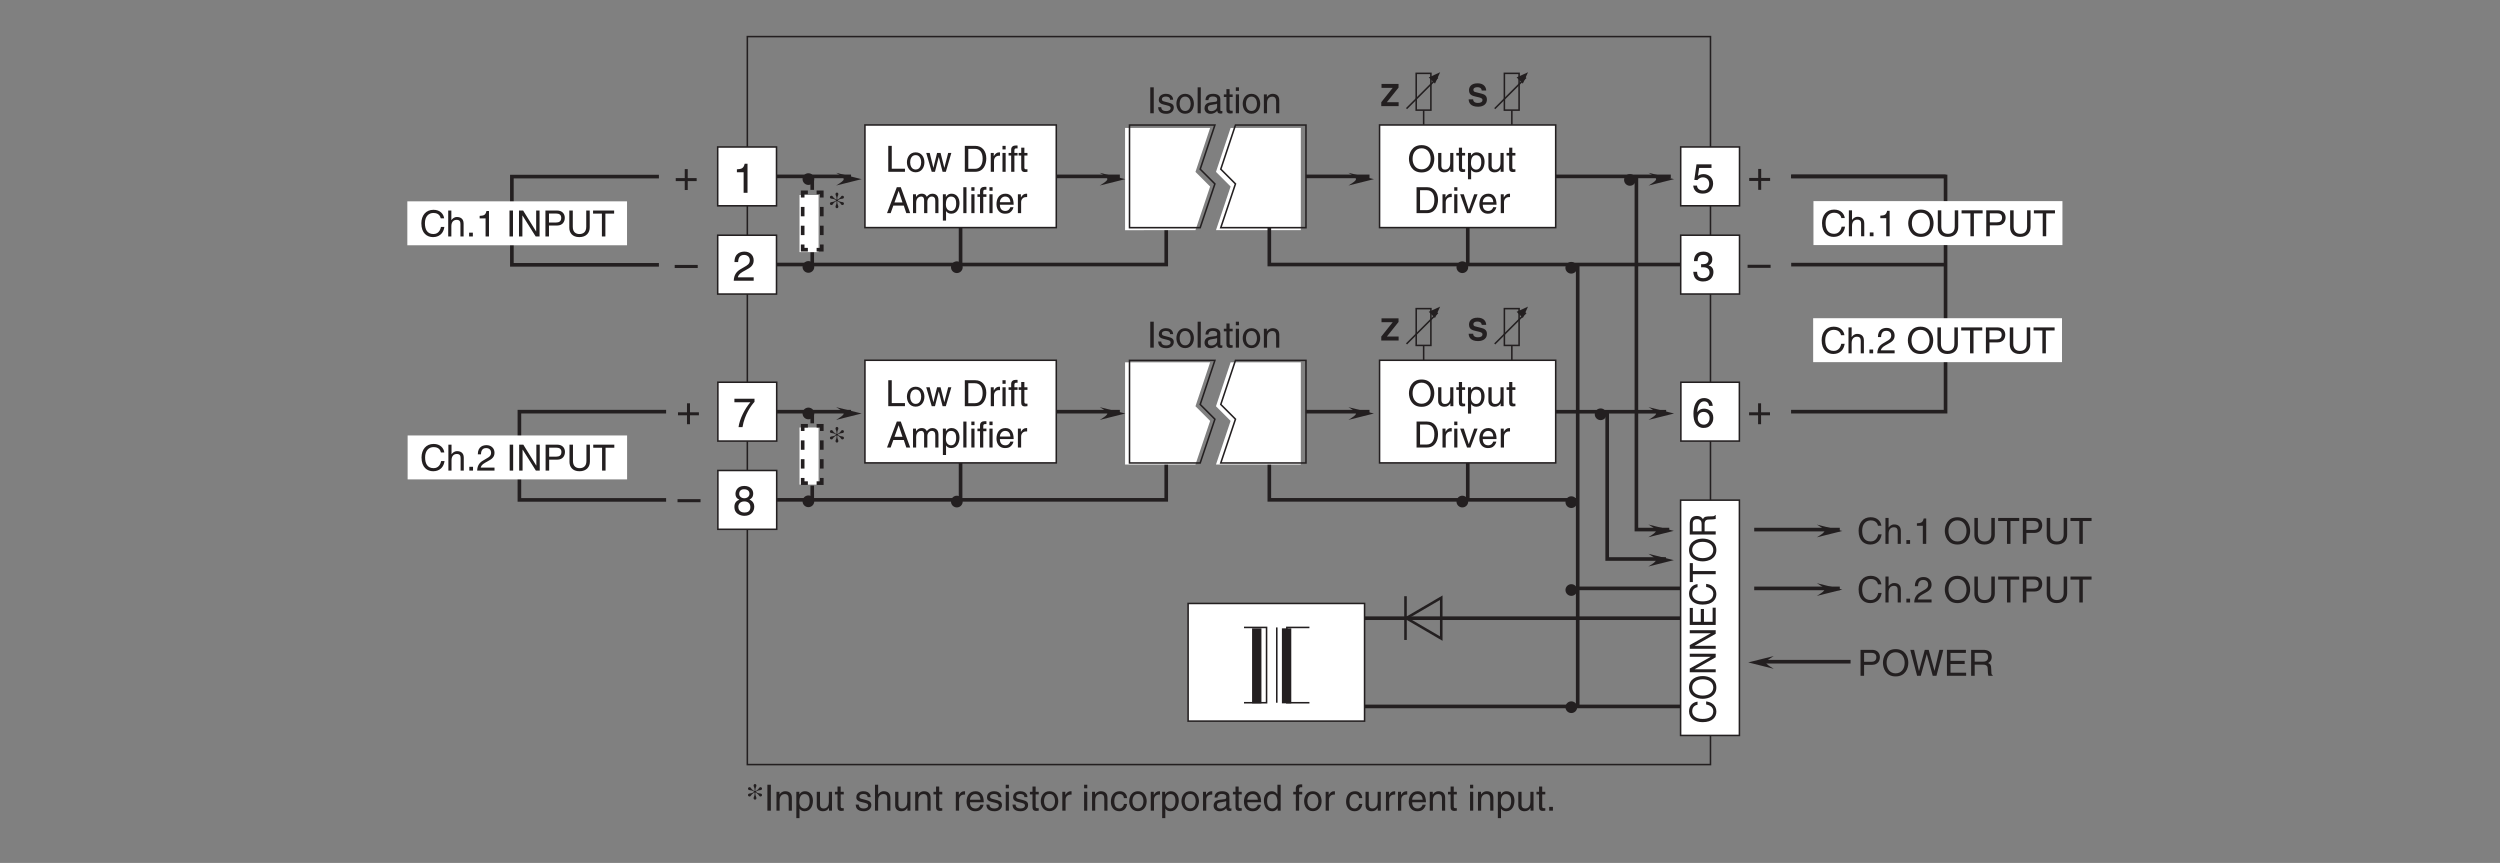 <?xml version="1.0" encoding="UTF-8"?>
<svg xmlns="http://www.w3.org/2000/svg" xmlns:xlink="http://www.w3.org/1999/xlink" width="481.89pt" height="166.34pt" viewBox="0 0 481.89 166.34" version="1.2">
<rect x="0" y="0" width="481.89" height="166.34" fill="#808080" stroke="none"/>
<defs>
<g>
<symbol overflow="visible" id="glyph0-0">
<path style="stroke:none;" d="M 0 0 L 3.984 0 L 3.984 -5.578 L 0 -5.578 Z M 1.984 -3.141 L 0.641 -5.172 L 3.344 -5.172 Z M 2.234 -2.781 L 3.578 -4.828 L 3.578 -0.75 Z M 0.641 -0.391 L 1.984 -2.438 L 3.344 -0.391 Z M 0.391 -4.828 L 1.75 -2.781 L 0.391 -0.75 Z M 0.391 -4.828 "/>
</symbol>
<symbol overflow="visible" id="glyph0-1">
<path style="stroke:none;" d="M 2.047 -2.297 L 0.312 -2.297 L 0.312 -1.719 L 2.047 -1.719 L 2.047 0 L 2.625 0 L 2.625 -1.719 L 4.344 -1.719 L 4.344 -2.297 L 2.625 -2.297 L 2.625 -4.031 L 2.047 -4.031 Z M 2.047 -2.297 "/>
</symbol>
<symbol overflow="visible" id="glyph0-2">
<path style="stroke:none;" d="M 4.438 -2.5 L 0 -2.5 L 0 -1.906 L 4.438 -1.906 Z M 4.438 -2.5 "/>
</symbol>
<symbol overflow="visible" id="glyph0-3">
<path style="stroke:none;" d="M 1.406 -4.797 L 3.781 -4.797 L 3.781 -5.484 L 0.891 -5.484 L 0.469 -2.484 L 1.062 -2.453 C 1.328 -2.781 1.703 -2.984 2.109 -2.984 C 2.797 -2.984 3.344 -2.547 3.344 -1.734 C 3.344 -1.031 2.891 -0.453 2.172 -0.453 C 1.531 -0.453 1.047 -0.734 0.984 -1.391 L 0.25 -1.391 C 0.391 -0.141 1.328 0.156 2.062 0.156 C 3.812 0.156 4.094 -1.188 4.094 -1.812 C 4.094 -2.969 3.156 -3.609 2.25 -3.609 C 1.75 -3.609 1.406 -3.438 1.172 -3.266 Z M 1.406 -4.797 "/>
</symbol>
<symbol overflow="visible" id="glyph0-4">
<path style="stroke:none;" d="M 1.781 -2.578 C 1.891 -2.578 2 -2.594 2.109 -2.594 C 2.578 -2.594 3.406 -2.5 3.406 -1.562 C 3.406 -0.922 2.906 -0.484 2.188 -0.484 C 1.141 -0.484 1.016 -1.188 1 -1.719 L 0.266 -1.719 C 0.312 -1.062 0.484 -0.422 1.109 -0.094 C 1.375 0.047 1.734 0.156 2.141 0.156 C 3.562 0.156 4.156 -0.734 4.156 -1.656 C 4.156 -2.406 3.766 -2.781 3.234 -2.953 L 3.234 -2.969 C 3.531 -3.062 3.938 -3.406 3.938 -4.125 C 3.938 -4.984 3.297 -5.609 2.219 -5.609 C 0.734 -5.609 0.406 -4.594 0.406 -3.766 L 1.094 -3.766 C 1.125 -4.156 1.188 -4.969 2.188 -4.969 C 3.016 -4.969 3.219 -4.422 3.219 -4.094 C 3.219 -3.391 2.688 -3.172 2.156 -3.172 C 2.031 -3.172 1.906 -3.172 1.781 -3.188 Z M 1.781 -2.578 "/>
</symbol>
<symbol overflow="visible" id="glyph0-5">
<path style="stroke:none;" d="M 2.859 -5.609 L 2.312 -5.609 C 2.094 -4.688 1.719 -4.594 0.812 -4.531 L 0.812 -3.969 L 2.109 -3.969 L 2.109 0 L 2.859 0 Z M 2.859 -5.609 "/>
</symbol>
<symbol overflow="visible" id="glyph0-6">
<path style="stroke:none;" d="M 1.047 -3.594 C 1.078 -3.984 1.125 -4.969 2.188 -4.969 C 3 -4.969 3.297 -4.406 3.297 -3.953 C 3.297 -3.234 2.859 -3 2.266 -2.656 L 1.516 -2.219 C 0.766 -1.781 0.25 -1.156 0.203 0 L 4.047 0 L 4.047 -0.656 L 1 -0.656 C 1.031 -0.875 1.188 -1.312 1.953 -1.734 L 2.547 -2.062 C 3.375 -2.5 4.047 -2.922 4.047 -3.922 C 4.047 -4.969 3.266 -5.609 2.281 -5.609 C 1.688 -5.609 0.344 -5.422 0.344 -3.594 Z M 1.047 -3.594 "/>
</symbol>
<symbol overflow="visible" id="glyph0-7">
<path style="stroke:none;" d="M 0.297 -4.797 L 3.375 -4.797 C 2.297 -3.547 1.281 -1.531 1.094 0 L 1.859 0 C 2.266 -2.5 3.609 -4.281 4.172 -4.875 L 4.172 -5.484 L 0.297 -5.484 Z M 0.297 -4.797 "/>
</symbol>
<symbol overflow="visible" id="glyph0-8">
<path style="stroke:none;" d="M 3.922 -4.156 C 3.922 -4.812 3.438 -5.609 2.188 -5.609 C 0.859 -5.609 0.5 -4.641 0.5 -4.062 C 0.5 -3.531 0.766 -3.156 1.25 -2.969 C 0.656 -2.734 0.297 -2.297 0.297 -1.609 C 0.297 -1.344 0.297 -0.734 0.875 -0.281 C 1.328 0.078 1.906 0.156 2.219 0.156 C 3.547 0.156 4.125 -0.719 4.125 -1.625 C 4.125 -2.047 3.953 -2.656 3.203 -2.984 C 3.453 -3.109 3.922 -3.359 3.922 -4.156 Z M 2.203 -2.625 C 2.844 -2.625 3.375 -2.297 3.375 -1.531 C 3.375 -0.656 2.75 -0.484 2.25 -0.484 C 1.281 -0.484 1.047 -1.141 1.047 -1.594 C 1.047 -2.109 1.422 -2.625 2.203 -2.625 Z M 2.203 -3.234 C 1.688 -3.234 1.219 -3.562 1.219 -4.094 C 1.219 -4.453 1.406 -4.969 2.156 -4.969 C 2.969 -4.969 3.203 -4.484 3.203 -4.141 C 3.203 -3.625 2.812 -3.234 2.203 -3.234 Z M 2.203 -3.234 "/>
</symbol>
<symbol overflow="visible" id="glyph0-9">
<path style="stroke:none;" d="M 4.016 -4.109 C 3.938 -5.25 3.016 -5.609 2.375 -5.609 C 0.703 -5.609 0.297 -3.828 0.297 -2.609 C 0.297 -1.875 0.391 -1.188 0.734 -0.656 C 1.125 -0.047 1.75 0.156 2.172 0.156 C 2.969 0.156 3.297 -0.062 3.594 -0.391 C 3.969 -0.812 4.125 -1.219 4.125 -1.797 C 4.125 -3.125 3.062 -3.562 2.375 -3.562 C 1.609 -3.562 1.219 -3.188 1.047 -2.891 L 1.031 -2.906 C 1.031 -3.484 1.266 -4.969 2.359 -4.969 C 2.969 -4.969 3.234 -4.609 3.328 -4.109 Z M 1.125 -1.719 C 1.125 -2.375 1.5 -2.938 2.266 -2.938 C 3.141 -2.938 3.406 -2.25 3.406 -1.766 C 3.406 -1 2.969 -0.484 2.297 -0.484 C 1.484 -0.484 1.125 -1.125 1.125 -1.719 Z M 1.125 -1.719 "/>
</symbol>
<symbol overflow="visible" id="glyph1-0">
<path style="stroke:none;" d="M 0 0 L 3.484 0 L 3.484 -4.875 L 0 -4.875 Z M 1.734 -2.75 L 0.562 -4.531 L 2.922 -4.531 Z M 1.953 -2.438 L 3.141 -4.219 L 3.141 -0.656 Z M 0.562 -0.344 L 1.734 -2.125 L 2.922 -0.344 Z M 0.344 -4.219 L 1.531 -2.438 L 0.344 -0.656 Z M 0.344 -4.219 "/>
</symbol>
<symbol overflow="visible" id="glyph1-1">
<path style="stroke:none;" d="M 1.312 -5 L 0.641 -5 L 0.641 0 L 1.312 0 Z M 1.312 -5 "/>
</symbol>
<symbol overflow="visible" id="glyph1-2">
<path style="stroke:none;" d="M 3.109 -2.609 C 3.109 -2.781 3.031 -3.75 1.719 -3.75 C 1 -3.75 0.344 -3.391 0.344 -2.578 C 0.344 -2.078 0.672 -1.828 1.188 -1.703 L 1.891 -1.531 C 2.422 -1.391 2.625 -1.297 2.625 -1 C 2.625 -0.594 2.219 -0.422 1.781 -0.422 C 0.922 -0.422 0.844 -0.891 0.812 -1.172 L 0.219 -1.172 C 0.25 -0.734 0.344 0.109 1.797 0.109 C 2.609 0.109 3.234 -0.344 3.234 -1.094 C 3.234 -1.594 2.969 -1.875 2.203 -2.062 L 1.594 -2.219 C 1.125 -2.328 0.938 -2.406 0.938 -2.703 C 0.938 -3.156 1.469 -3.219 1.656 -3.219 C 2.438 -3.219 2.516 -2.844 2.516 -2.609 Z M 3.109 -2.609 "/>
</symbol>
<symbol overflow="visible" id="glyph1-3">
<path style="stroke:none;" d="M 0.25 -1.828 C 0.25 -0.891 0.781 0.094 1.938 0.094 C 3.094 0.094 3.625 -0.891 3.625 -1.828 C 3.625 -2.766 3.094 -3.75 1.938 -3.75 C 0.781 -3.75 0.25 -2.766 0.25 -1.828 Z M 0.875 -1.828 C 0.875 -2.312 1.062 -3.219 1.938 -3.219 C 2.812 -3.219 3 -2.312 3 -1.828 C 3 -1.344 2.812 -0.438 1.938 -0.438 C 1.062 -0.438 0.875 -1.344 0.875 -1.828 Z M 0.875 -1.828 "/>
</symbol>
<symbol overflow="visible" id="glyph1-4">
<path style="stroke:none;" d="M 1.078 -5 L 0.469 -5 L 0.469 0 L 1.078 0 Z M 1.078 -5 "/>
</symbol>
<symbol overflow="visible" id="glyph1-5">
<path style="stroke:none;" d="M 1 -2.531 C 1.031 -2.812 1.141 -3.234 1.828 -3.234 C 2.406 -3.234 2.688 -3.031 2.688 -2.641 C 2.688 -2.281 2.516 -2.234 2.375 -2.219 L 1.359 -2.094 C 0.344 -1.969 0.25 -1.25 0.25 -0.953 C 0.25 -0.328 0.719 0.109 1.391 0.109 C 2.109 0.109 2.469 -0.234 2.703 -0.484 C 2.734 -0.203 2.812 0.062 3.359 0.062 C 3.5 0.062 3.594 0.031 3.688 0 L 3.688 -0.453 C 3.625 -0.438 3.547 -0.422 3.484 -0.422 C 3.359 -0.422 3.297 -0.484 3.297 -0.641 L 3.297 -2.734 C 3.297 -3.672 2.234 -3.75 1.938 -3.75 C 1.031 -3.75 0.453 -3.406 0.438 -2.531 Z M 2.672 -1.266 C 2.672 -0.781 2.125 -0.406 1.547 -0.406 C 1.094 -0.406 0.891 -0.641 0.891 -1.031 C 0.891 -1.5 1.359 -1.594 1.672 -1.625 C 2.422 -1.734 2.578 -1.781 2.672 -1.859 Z M 2.672 -1.266 "/>
</symbol>
<symbol overflow="visible" id="glyph1-6">
<path style="stroke:none;" d="M 1.797 -3.141 L 1.797 -3.641 L 1.203 -3.641 L 1.203 -4.656 L 0.594 -4.656 L 0.594 -3.641 L 0.094 -3.641 L 0.094 -3.141 L 0.594 -3.141 L 0.594 -0.734 C 0.594 -0.297 0.719 0.047 1.328 0.047 C 1.391 0.047 1.562 0.016 1.797 0 L 1.797 -0.484 L 1.578 -0.484 C 1.453 -0.484 1.203 -0.484 1.203 -0.766 L 1.203 -3.141 Z M 1.797 -3.141 "/>
</symbol>
<symbol overflow="visible" id="glyph1-7">
<path style="stroke:none;" d="M 1.078 -3.641 L 0.469 -3.641 L 0.469 0 L 1.078 0 Z M 1.078 -4.312 L 1.078 -5 L 0.469 -5 L 0.469 -4.312 Z M 1.078 -4.312 "/>
</symbol>
<symbol overflow="visible" id="glyph1-8">
<path style="stroke:none;" d="M 3.422 -2.484 C 3.422 -3.516 2.703 -3.75 2.141 -3.75 C 1.516 -3.75 1.172 -3.328 1.047 -3.125 L 1.031 -3.125 L 1.031 -3.641 L 0.453 -3.641 L 0.453 0 L 1.062 0 L 1.062 -1.984 C 1.062 -2.969 1.672 -3.203 2.031 -3.203 C 2.625 -3.203 2.812 -2.875 2.812 -2.25 L 2.812 0 L 3.422 0 Z M 3.422 -2.484 "/>
</symbol>
<symbol overflow="visible" id="glyph1-9">
<path style="stroke:none;" d="M 1.203 -5 L 0.531 -5 L 0.531 0 L 3.75 0 L 3.75 -0.594 L 1.203 -0.594 Z M 1.203 -5 "/>
</symbol>
<symbol overflow="visible" id="glyph1-10">
<path style="stroke:none;" d="M 2.5 -2.828 L 2.516 -2.828 L 3.25 0 L 3.875 0 L 4.938 -3.641 L 4.328 -3.641 L 3.594 -0.781 L 3.578 -0.781 L 2.859 -3.641 L 2.188 -3.641 L 1.484 -0.781 L 1.469 -0.781 L 0.766 -3.641 L 0.094 -3.641 L 1.156 0 L 1.781 0 Z M 2.5 -2.828 "/>
</symbol>
<symbol overflow="visible" id="glyph1-11">
<path style="stroke:none;" d=""/>
</symbol>
<symbol overflow="visible" id="glyph1-12">
<path style="stroke:none;" d="M 0.562 0 L 2.562 0 C 4.203 0 4.703 -1.453 4.703 -2.578 C 4.703 -4.016 3.891 -5 2.594 -5 L 0.562 -5 Z M 1.234 -4.422 L 2.5 -4.422 C 3.422 -4.422 4 -3.797 4 -2.531 C 4 -1.266 3.422 -0.578 2.547 -0.578 L 1.234 -0.578 Z M 1.234 -4.422 "/>
</symbol>
<symbol overflow="visible" id="glyph1-13">
<path style="stroke:none;" d="M 1.156 -2.125 C 1.156 -2.641 1.516 -3.094 2.078 -3.094 L 2.312 -3.094 L 2.312 -3.734 C 2.266 -3.75 2.234 -3.75 2.156 -3.75 C 1.688 -3.75 1.375 -3.469 1.125 -3.031 L 1.109 -3.031 L 1.109 -3.641 L 0.531 -3.641 L 0.531 0 L 1.156 0 Z M 1.156 -2.125 "/>
</symbol>
<symbol overflow="visible" id="glyph1-14">
<path style="stroke:none;" d="M 1.828 -3.141 L 1.828 -3.641 L 1.219 -3.641 L 1.219 -4.094 C 1.219 -4.391 1.312 -4.516 1.578 -4.516 C 1.656 -4.516 1.75 -4.516 1.828 -4.516 L 1.828 -5.062 C 1.734 -5.062 1.641 -5.078 1.547 -5.078 C 0.953 -5.078 0.594 -4.828 0.594 -4.266 L 0.594 -3.641 L 0.094 -3.641 L 0.094 -3.141 L 0.594 -3.141 L 0.594 0 L 1.219 0 L 1.219 -3.141 Z M 1.828 -3.141 "/>
</symbol>
<symbol overflow="visible" id="glyph1-15">
<path style="stroke:none;" d="M 3.328 -1.453 L 3.812 0 L 4.562 0 L 2.75 -5 L 1.984 -5 L 0.094 0 L 0.797 0 L 1.312 -1.453 Z M 1.531 -2.062 L 2.328 -4.266 L 2.344 -4.266 L 3.078 -2.062 Z M 1.531 -2.062 "/>
</symbol>
<symbol overflow="visible" id="glyph1-16">
<path style="stroke:none;" d="M 0.453 0 L 1.062 0 L 1.062 -1.984 C 1.062 -2.969 1.672 -3.203 2.031 -3.203 C 2.484 -3.203 2.594 -2.828 2.594 -2.516 L 2.594 0 L 3.219 0 L 3.219 -2.219 C 3.219 -2.703 3.547 -3.203 4.062 -3.203 C 4.594 -3.203 4.75 -2.859 4.75 -2.359 L 4.75 0 L 5.359 0 L 5.359 -2.516 C 5.359 -3.547 4.625 -3.75 4.234 -3.75 C 3.672 -3.75 3.422 -3.5 3.109 -3.156 C 3.016 -3.359 2.797 -3.75 2.141 -3.75 C 1.484 -3.75 1.172 -3.328 1.047 -3.125 L 1.031 -3.125 L 1.031 -3.641 L 0.453 -3.641 Z M 0.453 0 "/>
</symbol>
<symbol overflow="visible" id="glyph1-17">
<path style="stroke:none;" d="M 0.984 -1.656 C 0.984 -2.25 1.094 -3.203 1.969 -3.203 C 2.922 -3.203 2.969 -2.297 2.969 -1.828 C 2.969 -1.031 2.656 -0.422 1.984 -0.422 C 1.594 -0.422 0.984 -0.688 0.984 -1.656 Z M 0.406 1.438 L 1.016 1.438 L 1.016 -0.391 L 1.031 -0.391 C 1.188 -0.125 1.516 0.109 2 0.109 C 3.234 0.109 3.609 -1.062 3.609 -1.938 C 3.609 -2.953 3.047 -3.75 2.078 -3.75 C 1.422 -3.75 1.141 -3.344 1 -3.125 L 0.984 -3.125 L 0.984 -3.641 L 0.406 -3.641 Z M 0.406 1.438 "/>
</symbol>
<symbol overflow="visible" id="glyph1-18">
<path style="stroke:none;" d="M 2.938 -1.141 C 2.906 -0.875 2.578 -0.422 2 -0.422 C 1.297 -0.422 0.938 -0.859 0.938 -1.625 L 3.594 -1.625 C 3.594 -2.906 3.078 -3.75 2.031 -3.75 C 0.828 -3.75 0.281 -2.844 0.281 -1.719 C 0.281 -0.672 0.891 0.109 1.906 0.109 C 2.5 0.109 2.734 -0.031 2.906 -0.141 C 3.359 -0.453 3.531 -0.969 3.547 -1.141 Z M 0.938 -2.109 C 0.938 -2.672 1.375 -3.203 1.938 -3.203 C 2.688 -3.203 2.922 -2.672 2.969 -2.109 Z M 0.938 -2.109 "/>
</symbol>
<symbol overflow="visible" id="glyph1-19">
<path style="stroke:none;" d="M 4.453 -2.5 C 4.453 -1.328 3.797 -0.469 2.703 -0.469 C 1.625 -0.469 0.969 -1.328 0.969 -2.5 C 0.969 -3.672 1.625 -4.531 2.703 -4.531 C 3.797 -4.531 4.453 -3.672 4.453 -2.5 Z M 5.156 -2.5 C 5.156 -3.578 4.578 -5.141 2.703 -5.141 C 0.844 -5.141 0.266 -3.578 0.266 -2.5 C 0.266 -1.422 0.844 0.125 2.703 0.125 C 4.578 0.125 5.156 -1.422 5.156 -2.5 Z M 5.156 -2.5 "/>
</symbol>
<symbol overflow="visible" id="glyph1-20">
<path style="stroke:none;" d="M 3.406 0 L 3.406 -3.641 L 2.797 -3.641 L 2.797 -1.641 C 2.797 -1.109 2.562 -0.422 1.797 -0.422 C 1.391 -0.422 1.094 -0.625 1.094 -1.219 L 1.094 -3.641 L 0.469 -3.641 L 0.469 -1.031 C 0.469 -0.156 1.125 0.109 1.656 0.109 C 2.25 0.109 2.562 -0.125 2.812 -0.547 L 2.828 -0.531 L 2.828 0 Z M 3.406 0 "/>
</symbol>
<symbol overflow="visible" id="glyph1-21">
<path style="stroke:none;" d="M 1.734 -0.672 L 1.719 -0.672 L 0.766 -3.641 L 0.062 -3.641 L 1.391 0 L 2.047 0 L 3.422 -3.641 L 2.766 -3.641 Z M 1.734 -0.672 "/>
</symbol>
<symbol overflow="visible" id="glyph1-22">
<path style="stroke:none;" d="M 4.703 -3.5 C 4.594 -4.328 3.938 -5.141 2.641 -5.141 C 1.188 -5.141 0.312 -4.062 0.312 -2.531 C 0.312 -0.609 1.422 0.125 2.562 0.125 C 2.938 0.125 4.469 0.047 4.75 -1.844 L 4.094 -1.844 C 3.859 -0.672 3.094 -0.469 2.656 -0.469 C 1.422 -0.469 1 -1.375 1 -2.547 C 1 -3.875 1.734 -4.531 2.641 -4.531 C 3.125 -4.531 3.859 -4.375 4.047 -3.5 Z M 4.703 -3.5 "/>
</symbol>
<symbol overflow="visible" id="glyph1-23">
<path style="stroke:none;" d="M 3.422 -2.484 C 3.422 -3.516 2.703 -3.75 2.141 -3.75 C 1.562 -3.75 1.25 -3.391 1.078 -3.156 L 1.062 -3.156 L 1.062 -5 L 0.453 -5 L 0.453 0 L 1.062 0 L 1.062 -1.984 C 1.062 -2.906 1.578 -3.203 2.078 -3.203 C 2.672 -3.203 2.812 -2.875 2.812 -2.391 L 2.812 0 L 3.422 0 Z M 3.422 -2.484 "/>
</symbol>
<symbol overflow="visible" id="glyph1-24">
<path style="stroke:none;" d="M 1.328 -0.734 L 0.609 -0.734 L 0.609 0 L 1.328 0 Z M 1.328 -0.734 "/>
</symbol>
<symbol overflow="visible" id="glyph1-25">
<path style="stroke:none;" d="M 2.5 -4.906 L 2.016 -4.906 C 1.828 -4.094 1.5 -4.016 0.703 -3.969 L 0.703 -3.484 L 1.844 -3.484 L 1.844 0 L 2.5 0 Z M 2.5 -4.906 "/>
</symbol>
<symbol overflow="visible" id="glyph1-26">
<path style="stroke:none;" d="M 3.812 -5 L 3.812 -1.844 C 3.812 -0.75 3.109 -0.469 2.5 -0.469 C 1.891 -0.469 1.219 -0.766 1.219 -1.859 L 1.219 -5 L 0.547 -5 L 0.547 -1.672 C 0.547 -0.734 1.125 0.125 2.469 0.125 C 3.844 0.125 4.484 -0.734 4.484 -1.75 L 4.484 -5 Z M 3.812 -5 "/>
</symbol>
<symbol overflow="visible" id="glyph1-27">
<path style="stroke:none;" d="M 0.094 -4.406 L 1.797 -4.406 L 1.797 0 L 2.469 0 L 2.469 -4.406 L 4.156 -4.406 L 4.156 -5 L 0.094 -5 Z M 0.094 -4.406 "/>
</symbol>
<symbol overflow="visible" id="glyph1-28">
<path style="stroke:none;" d="M 1.281 -4.422 L 2.641 -4.422 C 3.203 -4.422 3.641 -4.219 3.641 -3.594 C 3.641 -2.906 3.219 -2.688 2.625 -2.688 L 1.281 -2.688 Z M 1.281 -2.109 L 2.844 -2.109 C 3.938 -2.109 4.328 -2.906 4.328 -3.594 C 4.328 -4.406 3.781 -5 2.844 -5 L 0.594 -5 L 0.594 0 L 1.281 0 Z M 1.281 -2.109 "/>
</symbol>
<symbol overflow="visible" id="glyph1-29">
<path style="stroke:none;" d="M 3.844 -0.969 L 3.828 -0.969 L 1.328 -5 L 0.531 -5 L 0.531 0 L 1.188 0 L 1.188 -4.047 L 1.203 -4.047 L 3.75 0 L 4.5 0 L 4.5 -5 L 3.844 -5 Z M 3.844 -0.969 "/>
</symbol>
<symbol overflow="visible" id="glyph1-30">
<path style="stroke:none;" d="M 3.281 -4.141 L 3.297 -4.141 L 4.438 0 L 5.156 0 L 6.469 -5 L 5.719 -5 L 4.781 -0.938 L 3.656 -5 L 2.906 -5 L 1.797 -0.938 L 1.781 -0.938 L 0.844 -5 L 0.109 -5 L 1.422 0 L 2.125 0 Z M 3.281 -4.141 "/>
</symbol>
<symbol overflow="visible" id="glyph1-31">
<path style="stroke:none;" d="M 4.297 -0.594 L 1.281 -0.594 L 1.281 -2.266 L 4.016 -2.266 L 4.016 -2.875 L 1.281 -2.875 L 1.281 -4.406 L 4.25 -4.406 L 4.25 -5 L 0.594 -5 L 0.594 0 L 4.297 0 Z M 4.297 -0.594 "/>
</symbol>
<symbol overflow="visible" id="glyph1-32">
<path style="stroke:none;" d="M 1.297 -2.141 L 2.922 -2.141 C 3.734 -2.141 3.812 -1.672 3.812 -1.25 C 3.812 -1.062 3.844 -0.312 3.938 0 L 4.766 0 L 4.766 -0.109 C 4.562 -0.234 4.516 -0.328 4.516 -0.609 L 4.469 -1.516 C 4.453 -2.219 4.156 -2.344 3.875 -2.453 C 4.188 -2.641 4.578 -2.922 4.578 -3.656 C 4.578 -4.719 3.75 -5 2.922 -5 L 0.609 -5 L 0.609 0 L 1.297 0 Z M 1.297 -4.422 L 2.969 -4.422 C 3.312 -4.422 3.875 -4.359 3.875 -3.594 C 3.875 -2.844 3.359 -2.719 2.859 -2.719 L 1.297 -2.719 Z M 1.297 -4.422 "/>
</symbol>
<symbol overflow="visible" id="glyph1-33">
<path style="stroke:none;" d="M 0.922 -3.141 C 0.938 -3.484 0.984 -4.344 1.906 -4.344 C 2.625 -4.344 2.875 -3.859 2.875 -3.469 C 2.875 -2.828 2.5 -2.625 1.984 -2.328 L 1.328 -1.938 C 0.672 -1.562 0.219 -1.016 0.188 0 L 3.531 0 L 3.531 -0.578 L 0.875 -0.578 C 0.906 -0.766 1.047 -1.156 1.719 -1.516 L 2.219 -1.797 C 2.953 -2.188 3.531 -2.562 3.531 -3.438 C 3.531 -4.344 2.844 -4.906 2 -4.906 C 1.469 -4.906 0.312 -4.734 0.312 -3.141 Z M 0.922 -3.141 "/>
</symbol>
<symbol overflow="visible" id="glyph1-34">
<path style="stroke:none;" d="M 3.328 -2.422 C 3.281 -3.047 2.906 -3.75 1.953 -3.75 C 0.75 -3.75 0.203 -2.844 0.203 -1.719 C 0.203 -0.672 0.812 0.109 1.844 0.109 C 2.906 0.109 3.266 -0.703 3.328 -1.297 L 2.734 -1.297 C 2.625 -0.734 2.266 -0.422 1.859 -0.422 C 1.016 -0.422 0.859 -1.203 0.859 -1.828 C 0.859 -2.469 1.109 -3.203 1.875 -3.203 C 2.391 -3.203 2.656 -2.906 2.734 -2.422 Z M 3.328 -2.422 "/>
</symbol>
<symbol overflow="visible" id="glyph1-35">
<path style="stroke:none;" d="M 3.484 -5 L 2.859 -5 L 2.859 -3.172 L 2.844 -3.125 C 2.703 -3.344 2.422 -3.75 1.766 -3.75 C 0.797 -3.75 0.25 -2.953 0.25 -1.938 C 0.25 -1.062 0.609 0.109 1.844 0.109 C 2.203 0.109 2.625 0 2.891 -0.5 L 2.906 -0.5 L 2.906 0 L 3.484 0 Z M 0.875 -1.828 C 0.875 -2.297 0.922 -3.203 1.875 -3.203 C 2.766 -3.203 2.859 -2.25 2.859 -1.656 C 2.859 -0.688 2.25 -0.422 1.859 -0.422 C 1.188 -0.422 0.875 -1.031 0.875 -1.828 Z M 0.875 -1.828 "/>
</symbol>
<symbol overflow="visible" id="glyph2-0">
<path style="stroke:none;" d="M 0 0 L 0 -3.141 L -4.875 -3.141 L -4.875 0 Z M -2.75 -1.562 L -4.531 -0.5 L -4.531 -2.641 Z M -2.438 -1.766 L -4.219 -2.828 L -0.656 -2.828 Z M -0.344 -0.5 L -2.125 -1.562 L -0.344 -2.641 Z M -4.219 -0.312 L -2.438 -1.375 L -0.656 -0.312 Z M -4.219 -0.312 "/>
</symbol>
<symbol overflow="visible" id="glyph2-1">
<path style="stroke:none;" d="M -3.5 -4.234 C -4.328 -4.141 -5.141 -3.547 -5.141 -2.375 C -5.141 -1.062 -4.062 -0.281 -2.531 -0.281 C -0.609 -0.281 0.125 -1.281 0.125 -2.312 C 0.125 -2.641 0.047 -4.031 -1.844 -4.281 L -1.844 -3.688 C -0.672 -3.484 -0.469 -2.797 -0.469 -2.406 C -0.469 -1.281 -1.375 -0.906 -2.547 -0.906 C -3.875 -0.906 -4.531 -1.562 -4.531 -2.375 C -4.531 -2.812 -4.375 -3.469 -3.5 -3.641 Z M -3.5 -4.234 "/>
</symbol>
<symbol overflow="visible" id="glyph2-2">
<path style="stroke:none;" d="M -2.5 -4.016 C -1.328 -4.016 -0.469 -3.422 -0.469 -2.438 C -0.469 -1.469 -1.328 -0.875 -2.5 -0.875 C -3.672 -0.875 -4.531 -1.469 -4.531 -2.438 C -4.531 -3.422 -3.672 -4.016 -2.5 -4.016 Z M -2.5 -4.641 C -3.578 -4.641 -5.141 -4.125 -5.141 -2.438 C -5.141 -0.766 -3.578 -0.25 -2.5 -0.25 C -1.422 -0.25 0.125 -0.766 0.125 -2.438 C 0.125 -4.125 -1.422 -4.641 -2.5 -4.641 Z M -2.5 -4.641 "/>
</symbol>
<symbol overflow="visible" id="glyph2-3">
<path style="stroke:none;" d="M -0.969 -3.469 L -0.969 -3.453 L -5 -1.203 L -5 -0.484 L 0 -0.484 L 0 -1.062 L -4.047 -1.062 L -4.047 -1.078 L 0 -3.375 L 0 -4.062 L -5 -4.062 L -5 -3.469 Z M -0.969 -3.469 "/>
</symbol>
<symbol overflow="visible" id="glyph2-4">
<path style="stroke:none;" d="M -0.594 -3.875 L -0.594 -1.156 L -2.266 -1.156 L -2.266 -3.625 L -2.875 -3.625 L -2.875 -1.156 L -4.406 -1.156 L -4.406 -3.828 L -5 -3.828 L -5 -0.547 L 0 -0.547 L 0 -3.875 Z M -0.594 -3.875 "/>
</symbol>
<symbol overflow="visible" id="glyph2-5">
<path style="stroke:none;" d="M -4.406 -0.094 L -4.406 -1.609 L 0 -1.609 L 0 -2.219 L -4.406 -2.219 L -4.406 -3.75 L -5 -3.75 L -5 -0.094 Z M -4.406 -0.094 "/>
</symbol>
<symbol overflow="visible" id="glyph2-6">
<path style="stroke:none;" d="M -2.141 -1.156 L -2.141 -2.641 C -2.141 -3.359 -1.672 -3.438 -1.25 -3.438 C -1.062 -3.438 -0.312 -3.453 0 -3.547 L 0 -4.297 L -0.109 -4.297 C -0.234 -4.109 -0.328 -4.078 -0.609 -4.062 L -1.516 -4.031 C -2.219 -4 -2.344 -3.75 -2.453 -3.5 C -2.641 -3.781 -2.922 -4.125 -3.656 -4.125 C -4.719 -4.125 -5 -3.375 -5 -2.641 L -5 -0.547 L 0 -0.547 L 0 -1.156 Z M -4.422 -1.156 L -4.422 -2.688 C -4.422 -2.984 -4.359 -3.5 -3.594 -3.5 C -2.844 -3.5 -2.719 -3.016 -2.719 -2.578 L -2.719 -1.156 Z M -4.422 -1.156 "/>
</symbol>
<symbol overflow="visible" id="glyph3-0">
<path style="stroke:none;" d="M 0 0 L 2.984 0 L 2.984 -4.172 L 0 -4.172 Z M 1.5 -2.359 L 0.484 -3.875 L 2.5 -3.875 Z M 1.672 -2.094 L 2.688 -3.609 L 2.688 -0.562 Z M 0.484 -0.297 L 1.5 -1.828 L 2.5 -0.297 Z M 0.297 -3.609 L 1.312 -2.094 L 0.297 -0.562 Z M 0.297 -3.609 "/>
</symbol>
<symbol overflow="visible" id="glyph3-1">
<path style="stroke:none;" d="M 0.234 -1.312 C 0.234 -0.781 0.5 0.109 2.062 0.109 C 2.438 0.109 3.75 0 3.75 -1.297 C 3.75 -2.062 3.219 -2.297 2.625 -2.438 L 1.594 -2.703 C 1.406 -2.734 1.141 -2.812 1.141 -3.141 C 1.141 -3.531 1.547 -3.656 1.875 -3.656 C 2.656 -3.656 2.734 -3.203 2.75 -3.016 L 3.609 -3.016 C 3.609 -3.547 3.266 -4.406 1.953 -4.406 C 0.562 -4.406 0.297 -3.562 0.297 -3.078 C 0.297 -2.141 0.969 -1.984 1.656 -1.828 L 2.125 -1.719 C 2.578 -1.609 2.891 -1.516 2.891 -1.188 C 2.891 -0.734 2.422 -0.625 2 -0.625 C 1.219 -0.625 1.094 -1.078 1.094 -1.312 Z M 0.234 -1.312 "/>
</symbol>
<symbol overflow="visible" id="glyph3-2">
<path style="stroke:none;" d="M 3.5 -0.766 L 1.234 -0.766 L 3.484 -3.578 L 3.484 -4.281 L 0.203 -4.281 L 0.203 -3.531 L 2.359 -3.531 L 0.156 -0.766 L 0.156 0 L 3.5 0 Z M 3.5 -0.766 "/>
</symbol>
<symbol overflow="visible" id="glyph4-0">
<path style="stroke:none;" d="M 0 0 L 3.484 0 L 3.484 -4.875 L 0 -4.875 Z M 1.734 -2.75 L 0.562 -4.531 L 2.922 -4.531 Z M 1.953 -2.438 L 3.141 -4.219 L 3.141 -0.656 Z M 0.562 -0.344 L 1.734 -2.125 L 2.922 -0.344 Z M 0.344 -4.219 L 1.531 -2.438 L 0.344 -0.656 Z M 0.344 -4.219 "/>
</symbol>
<symbol overflow="visible" id="glyph4-1">
<path style="stroke:none;" d="M 1.344 -3.484 C 0.891 -3.219 0.391 -3.438 0.391 -3 C 0.391 -2.875 0.5 -2.734 0.688 -2.734 C 1 -2.734 0.891 -3.031 1.422 -3.375 L 1.609 -3.5 L 1.672 -3.484 L 1.672 -3.297 C 1.672 -2.812 1.469 -2.672 1.469 -2.422 C 1.469 -2.266 1.578 -2.125 1.734 -2.125 C 1.906 -2.125 2.016 -2.266 2.016 -2.422 C 2.016 -2.672 1.812 -2.812 1.812 -3.297 L 1.812 -3.484 L 1.875 -3.5 L 2.062 -3.375 C 2.594 -3.031 2.484 -2.734 2.797 -2.734 C 2.984 -2.734 3.094 -2.875 3.094 -3 C 3.094 -3.438 2.594 -3.219 2.141 -3.484 L 1.938 -3.594 L 1.938 -3.672 L 2.141 -3.797 C 2.594 -4.047 3.094 -3.828 3.094 -4.266 C 3.094 -4.391 2.984 -4.531 2.797 -4.531 C 2.484 -4.531 2.594 -4.234 2.062 -3.891 L 1.875 -3.781 L 1.812 -3.797 L 1.812 -3.984 C 1.812 -4.453 2.016 -4.594 2.016 -4.844 C 2.016 -5 1.906 -5.141 1.734 -5.141 C 1.578 -5.141 1.469 -5 1.469 -4.844 C 1.469 -4.594 1.672 -4.453 1.672 -3.984 L 1.672 -3.797 L 1.609 -3.781 L 1.422 -3.891 C 0.891 -4.234 1 -4.531 0.688 -4.531 C 0.5 -4.531 0.391 -4.391 0.391 -4.266 C 0.391 -3.828 0.891 -4.047 1.344 -3.797 L 1.547 -3.672 L 1.547 -3.594 Z M 1.344 -3.484 "/>
</symbol>
</g>
</defs>
<g id="surface1">
<path style="fill:none;stroke-width:7;stroke-linecap:butt;stroke-linejoin:miter;stroke:rgb(13.73%,12.16%,12.549%);stroke-opacity:1;stroke-miterlimit:4;" d="M 2437.73 764.417 L 2437.73 693.355 L 3032.816 693.355 M 3032.149 522.72 L 3230.472 522.72 M 3443.423 863.324 L 3741.202 863.324 L 3741.202 1316.717 L 3443.384 1316.717 M 2149.599 1316.835 L 2026.338 1316.835 M 1487.647 1146.945 L 2239.015 1146.945 L 2239.015 1217.968 " transform="matrix(0.1,0,0,-0.1,0.897,165.683)"/>
<path style="fill:none;stroke-width:3;stroke-linecap:butt;stroke-linejoin:miter;stroke:rgb(13.73%,12.16%,12.549%);stroke-opacity:1;stroke-miterlimit:4;" d="M 1431.566 183.057 L 3288.083 183.057 L 3288.083 1586.298 L 1431.566 1586.298 Z M 1431.566 183.057 " transform="matrix(0.1,0,0,-0.1,0.897,165.683)"/>
<path style="fill:none;stroke-width:7;stroke-linecap:butt;stroke-linejoin:miter;stroke:rgb(13.73%,12.16%,12.549%);stroke-opacity:1;stroke-miterlimit:4;" d="M 1631.497 1316.835 L 1487.412 1316.835 " transform="matrix(0.1,0,0,-0.1,0.897,165.683)"/>
<g style="fill:rgb(13.73%,12.16%,12.549%);fill-opacity:1;">
  <use xlink:href="#glyph0-1" x="336.856" y="36.595"/>
</g>
<g style="fill:rgb(13.73%,12.16%,12.549%);fill-opacity:1;">
  <use xlink:href="#glyph0-2" x="336.856" y="53.536"/>
</g>
<path style=" stroke:none;fill-rule:nonzero;fill:rgb(100%,100%,100%);fill-opacity:1;" d="M 237.207 24.664 L 234.387 33.133 L 237.207 35.957 L 234.387 44.363 L 250.742 44.363 L 250.742 24.664 L 237.207 24.664 "/>
<path style="fill:none;stroke-width:3;stroke-linecap:butt;stroke-linejoin:miter;stroke:rgb(13.73%,12.16%,12.549%);stroke-opacity:1;stroke-miterlimit:4;" d="M 2372.472 1415.781 L 2344.157 1330.757 L 2372.472 1302.403 L 2344.157 1218.007 L 2508.361 1218.007 L 2508.361 1415.781 Z M 2372.472 1415.781 " transform="matrix(0.1,0,0,-0.1,0.897,165.683)"/>
<path style=" stroke:none;fill-rule:nonzero;fill:rgb(100%,100%,100%);fill-opacity:1;" d="M 230.434 44.363 L 233.258 35.957 L 230.434 33.133 L 233.258 24.664 L 216.863 24.664 L 216.863 44.367 L 230.434 44.363 "/>
<path style="fill:none;stroke-width:3;stroke-linecap:butt;stroke-linejoin:miter;stroke:rgb(13.73%,12.16%,12.549%);stroke-opacity:1;stroke-miterlimit:4;" d="M 2304.469 1218.007 L 2332.823 1302.403 L 2304.469 1330.757 L 2332.823 1415.781 L 2168.227 1415.781 L 2168.227 1217.968 Z M 2304.469 1218.007 " transform="matrix(0.1,0,0,-0.1,0.897,165.683)"/>
<path style=" stroke:none;fill-rule:nonzero;fill:rgb(13.73%,12.16%,12.549%);fill-opacity:1;" d="M 161.172 33.305 L 166.086 34.535 L 161.172 35.762 C 163.141 34.535 163.09 34.477 161.172 33.305 "/>
<path style=" stroke:none;fill-rule:nonzero;fill:rgb(13.73%,12.16%,12.549%);fill-opacity:1;" d="M 211.988 33.305 L 216.902 34.535 L 211.988 35.762 C 213.957 34.535 213.902 34.477 211.988 33.305 "/>
<path style=" stroke:none;fill-rule:nonzero;fill:rgb(13.73%,12.16%,12.549%);fill-opacity:1;" d="M 317.77 33.305 L 322.684 34.535 L 317.77 35.762 C 319.738 34.535 319.684 34.477 317.77 33.305 "/>
<path style=" stroke:none;fill-rule:nonzero;fill:rgb(13.73%,12.16%,12.549%);fill-opacity:1;" d="M 317.77 78.477 L 322.684 79.707 L 317.77 80.934 C 319.738 79.707 319.684 79.652 317.77 78.477 "/>
<g style="fill:rgb(13.73%,12.16%,12.549%);fill-opacity:1;">
  <use xlink:href="#glyph1-1" x="221.082" y="21.833"/>
  <use xlink:href="#glyph1-2" x="223.02" y="21.833"/>
  <use xlink:href="#glyph1-3" x="226.506" y="21.833"/>
  <use xlink:href="#glyph1-4" x="230.382" y="21.833"/>
  <use xlink:href="#glyph1-5" x="231.929" y="21.833"/>
  <use xlink:href="#glyph1-6" x="235.805" y="21.833"/>
  <use xlink:href="#glyph1-7" x="237.743" y="21.833"/>
  <use xlink:href="#glyph1-3" x="239.291" y="21.833"/>
  <use xlink:href="#glyph1-8" x="243.167" y="21.833"/>
</g>
<path style="fill:none;stroke-width:7;stroke-linecap:butt;stroke-linejoin:miter;stroke:rgb(13.73%,12.16%,12.549%);stroke-opacity:1;stroke-miterlimit:4;" d="M 2437.73 1217.968 L 2437.73 1146.945 L 3231.217 1146.945 " transform="matrix(0.1,0,0,-0.1,0.897,165.683)"/>
<path style=" stroke:none;fill-rule:nonzero;fill:rgb(13.73%,12.16%,12.549%);fill-opacity:1;" d="M 184.438 52.637 C 185.062 52.637 185.566 52.129 185.566 51.508 C 185.566 50.883 185.062 50.375 184.438 50.375 C 183.812 50.375 183.309 50.883 183.309 51.508 C 183.309 52.129 183.812 52.637 184.438 52.637 "/>
<path style="fill-rule:nonzero;fill:rgb(100%,100%,100%);fill-opacity:1;stroke-width:3;stroke-linecap:butt;stroke-linejoin:miter;stroke:rgb(13.73%,12.16%,12.549%);stroke-opacity:1;stroke-miterlimit:4;" d="M 1658.243 1218.125 L 2027.084 1218.125 L 2027.084 1415.938 L 1658.243 1415.938 Z M 1658.243 1218.125 " transform="matrix(0.1,0,0,-0.1,0.897,165.683)"/>
<g style="fill:rgb(13.73%,12.16%,12.549%);fill-opacity:1;">
  <use xlink:href="#glyph1-9" x="170.688" y="33.116"/>
  <use xlink:href="#glyph1-3" x="174.564" y="33.116"/>
  <use xlink:href="#glyph1-10" x="178.44" y="33.116"/>
  <use xlink:href="#glyph1-11" x="183.473" y="33.116"/>
  <use xlink:href="#glyph1-12" x="185.411" y="33.116"/>
  <use xlink:href="#glyph1-13" x="190.445" y="33.116"/>
  <use xlink:href="#glyph1-7" x="192.766" y="33.116"/>
  <use xlink:href="#glyph1-14" x="194.314" y="33.116"/>
  <use xlink:href="#glyph1-6" x="196.252" y="33.116"/>
</g>
<g style="fill:rgb(13.73%,12.16%,12.549%);fill-opacity:1;">
  <use xlink:href="#glyph1-15" x="170.883" y="41.085"/>
  <use xlink:href="#glyph1-16" x="175.533" y="41.085"/>
  <use xlink:href="#glyph1-17" x="181.34" y="41.085"/>
  <use xlink:href="#glyph1-4" x="185.216" y="41.085"/>
  <use xlink:href="#glyph1-7" x="186.764" y="41.085"/>
  <use xlink:href="#glyph1-14" x="188.311" y="41.085"/>
  <use xlink:href="#glyph1-7" x="190.249" y="41.085"/>
  <use xlink:href="#glyph1-18" x="191.797" y="41.085"/>
  <use xlink:href="#glyph1-13" x="195.673" y="41.085"/>
</g>
<path style="fill-rule:nonzero;fill:rgb(100%,100%,100%);fill-opacity:1;stroke-width:3;stroke-linecap:butt;stroke-linejoin:miter;stroke:rgb(13.73%,12.16%,12.549%);stroke-opacity:1;stroke-miterlimit:4;" d="M 2650.21 1218.125 L 2989.716 1218.125 L 2989.716 1415.938 L 2650.21 1415.938 Z M 2650.21 1218.125 " transform="matrix(0.1,0,0,-0.1,0.897,165.683)"/>
<g style="fill:rgb(13.73%,12.16%,12.549%);fill-opacity:1;">
  <use xlink:href="#glyph1-19" x="271.316" y="33.116"/>
  <use xlink:href="#glyph1-20" x="276.74" y="33.116"/>
  <use xlink:href="#glyph1-6" x="280.616" y="33.116"/>
</g>
<g style="fill:rgb(13.73%,12.16%,12.549%);fill-opacity:1;">
  <use xlink:href="#glyph1-17" x="282.554" y="33.116"/>
  <use xlink:href="#glyph1-20" x="286.43" y="33.116"/>
  <use xlink:href="#glyph1-6" x="290.306" y="33.116"/>
</g>
<g style="fill:rgb(13.73%,12.16%,12.549%);fill-opacity:1;">
  <use xlink:href="#glyph1-12" x="272.488" y="41.085"/>
</g>
<g style="fill:rgb(13.73%,12.16%,12.549%);fill-opacity:1;">
  <use xlink:href="#glyph1-13" x="277.52" y="41.085"/>
  <use xlink:href="#glyph1-7" x="279.842" y="41.085"/>
  <use xlink:href="#glyph1-21" x="281.389" y="41.085"/>
</g>
<g style="fill:rgb(13.73%,12.16%,12.549%);fill-opacity:1;">
  <use xlink:href="#glyph1-18" x="284.875" y="41.085"/>
  <use xlink:href="#glyph1-13" x="288.751" y="41.085"/>
</g>
<path style=" stroke:none;fill-rule:nonzero;fill:rgb(100%,100%,100%);fill-opacity:1;" d="M 349.555 47.238 L 397.547 47.238 L 397.547 38.766 L 349.555 38.766 Z M 349.555 47.238 "/>
<g style="fill:rgb(13.73%,12.16%,12.549%);fill-opacity:1;">
  <use xlink:href="#glyph1-22" x="350.893" y="45.539"/>
</g>
<g style="fill:rgb(13.73%,12.16%,12.549%);fill-opacity:1;">
  <use xlink:href="#glyph1-23" x="355.926" y="45.539"/>
  <use xlink:href="#glyph1-24" x="359.802" y="45.539"/>
  <use xlink:href="#glyph1-25" x="361.74" y="45.539"/>
  <use xlink:href="#glyph1-11" x="365.616" y="45.539"/>
  <use xlink:href="#glyph1-19" x="367.554" y="45.539"/>
  <use xlink:href="#glyph1-26" x="372.977" y="45.539"/>
</g>
<g style="fill:rgb(13.73%,12.16%,12.549%);fill-opacity:1;">
  <use xlink:href="#glyph1-27" x="378.01" y="45.539"/>
  <use xlink:href="#glyph1-28" x="382.27" y="45.539"/>
  <use xlink:href="#glyph1-26" x="386.92" y="45.539"/>
</g>
<g style="fill:rgb(13.73%,12.16%,12.549%);fill-opacity:1;">
  <use xlink:href="#glyph1-27" x="391.952" y="45.539"/>
</g>
<path style="fill-rule:nonzero;fill:rgb(100%,100%,100%);fill-opacity:1;stroke-width:3;stroke-linecap:butt;stroke-linejoin:miter;stroke:rgb(13.73%,12.16%,12.549%);stroke-opacity:1;stroke-miterlimit:4;" d="M 3230.668 1260.166 L 3344.046 1260.166 L 3344.046 1373.544 L 3230.668 1373.544 Z M 3230.668 1260.166 " transform="matrix(0.1,0,0,-0.1,0.897,165.683)"/>
<g style="fill:rgb(13.73%,12.16%,12.549%);fill-opacity:1;">
  <use xlink:href="#glyph0-3" x="326.119" y="37.164"/>
</g>
<path style="fill-rule:nonzero;fill:rgb(100%,100%,100%);fill-opacity:1;stroke-width:3;stroke-linecap:butt;stroke-linejoin:miter;stroke:rgb(13.73%,12.16%,12.549%);stroke-opacity:1;stroke-miterlimit:4;" d="M 3230.668 1090.079 L 3344.046 1090.079 L 3344.046 1203.457 L 3230.668 1203.457 Z M 3230.668 1090.079 " transform="matrix(0.1,0,0,-0.1,0.897,165.683)"/>
<g style="fill:rgb(13.73%,12.16%,12.549%);fill-opacity:1;">
  <use xlink:href="#glyph0-4" x="326.119" y="54.104"/>
</g>
<path style=" stroke:none;fill-rule:nonzero;fill:rgb(13.73%,12.16%,12.549%);fill-opacity:1;" d="M 281.875 52.637 C 282.496 52.637 283.004 52.129 283.004 51.508 C 283.004 50.883 282.496 50.375 281.875 50.375 C 281.25 50.375 280.746 50.883 280.746 51.508 C 280.746 52.129 281.25 52.637 281.875 52.637 "/>
<path style="fill:none;stroke-width:7;stroke-linecap:butt;stroke-linejoin:miter;stroke:rgb(13.73%,12.16%,12.549%);stroke-opacity:1;stroke-miterlimit:4;" d="M 2820.218 1217.968 L 2820.218 1146.945 M 3211.609 1316.835 L 2989.991 1316.835 " transform="matrix(0.1,0,0,-0.1,0.897,165.683)"/>
<g style="fill:rgb(13.73%,12.16%,12.549%);fill-opacity:1;">
  <use xlink:href="#glyph0-1" x="129.942" y="36.627"/>
</g>
<g style="fill:rgb(13.73%,12.16%,12.549%);fill-opacity:1;">
  <use xlink:href="#glyph0-2" x="130.054" y="53.567"/>
</g>
<path style="fill:none;stroke-width:7;stroke-linecap:butt;stroke-linejoin:miter;stroke:rgb(13.73%,12.16%,12.549%);stroke-opacity:1;stroke-miterlimit:4;" d="M 1261.127 1146.357 L 977.702 1146.357 L 977.702 1316.443 L 1261.127 1316.443 " transform="matrix(0.1,0,0,-0.1,0.897,165.683)"/>
<path style=" stroke:none;fill-rule:nonzero;fill:rgb(100%,100%,100%);fill-opacity:1;" d="M 78.516 47.277 L 120.863 47.277 L 120.863 38.809 L 78.516 38.809 Z M 78.516 47.277 "/>
<g style="fill:rgb(13.73%,12.16%,12.549%);fill-opacity:1;">
  <use xlink:href="#glyph1-22" x="80.906" y="45.581"/>
  <use xlink:href="#glyph1-23" x="85.94" y="45.581"/>
  <use xlink:href="#glyph1-24" x="89.816" y="45.581"/>
  <use xlink:href="#glyph1-25" x="91.754" y="45.581"/>
  <use xlink:href="#glyph1-11" x="95.63" y="45.581"/>
  <use xlink:href="#glyph1-1" x="97.568" y="45.581"/>
  <use xlink:href="#glyph1-29" x="99.506" y="45.581"/>
  <use xlink:href="#glyph1-28" x="104.539" y="45.581"/>
  <use xlink:href="#glyph1-26" x="109.189" y="45.581"/>
  <use xlink:href="#glyph1-27" x="114.222" y="45.581"/>
</g>
<path style="fill-rule:nonzero;fill:rgb(100%,100%,100%);fill-opacity:1;stroke-width:3;stroke-linecap:butt;stroke-linejoin:miter;stroke:rgb(13.73%,12.16%,12.549%);stroke-opacity:1;stroke-miterlimit:4;" d="M 1374.426 1260.127 L 1487.804 1260.127 L 1487.804 1373.504 L 1374.426 1373.504 Z M 1374.426 1260.127 " transform="matrix(0.1,0,0,-0.1,0.897,165.683)"/>
<g style="fill:rgb(13.73%,12.16%,12.549%);fill-opacity:1;">
  <use xlink:href="#glyph0-5" x="141.23" y="37.168"/>
</g>
<path style="fill-rule:nonzero;fill:rgb(100%,100%,100%);fill-opacity:1;stroke-width:3;stroke-linecap:butt;stroke-linejoin:miter;stroke:rgb(13.73%,12.16%,12.549%);stroke-opacity:1;stroke-miterlimit:4;" d="M 1374.426 1090.04 L 1487.804 1090.04 L 1487.804 1203.418 L 1374.426 1203.418 Z M 1374.426 1090.04 " transform="matrix(0.1,0,0,-0.1,0.897,165.683)"/>
<g style="fill:rgb(13.73%,12.16%,12.549%);fill-opacity:1;">
  <use xlink:href="#glyph0-6" x="141.23" y="54.107"/>
</g>
<path style="fill:none;stroke-width:7;stroke-linecap:butt;stroke-linejoin:miter;stroke:rgb(13.73%,12.16%,12.549%);stroke-opacity:1;stroke-miterlimit:4;" d="M 2630.798 1316.835 L 2508.165 1316.835 " transform="matrix(0.1,0,0,-0.1,0.897,165.683)"/>
<path style=" stroke:none;fill-rule:nonzero;fill:rgb(13.73%,12.16%,12.549%);fill-opacity:1;" d="M 259.918 33.305 L 264.828 34.535 L 259.918 35.762 C 261.887 34.535 261.832 34.477 259.918 33.305 "/>
<path style="fill-rule:nonzero;fill:rgb(100%,100%,100%);fill-opacity:1;stroke-width:3;stroke-linecap:butt;stroke-linejoin:miter;stroke:rgb(13.73%,12.16%,12.549%);stroke-opacity:1;stroke-miterlimit:4;" d="M 2281.174 266.865 L 2621.307 266.865 L 2621.307 493.621 L 2281.174 493.621 Z M 2281.174 266.865 " transform="matrix(0.1,0,0,-0.1,0.897,165.683)"/>
<path style="fill:none;stroke-width:7;stroke-linecap:butt;stroke-linejoin:miter;stroke:rgb(13.73%,12.16%,12.549%);stroke-opacity:1;stroke-miterlimit:4;" d="M 2621.307 295.141 L 3230.747 295.141 " transform="matrix(0.1,0,0,-0.1,0.897,165.683)"/>
<path style=" stroke:none;fill-rule:nonzero;fill:rgb(13.73%,12.16%,12.549%);fill-opacity:1;" d="M 247.094 135.574 L 248.902 135.574 L 248.902 121.117 L 247.094 121.117 Z M 247.094 135.574 "/>
<path style=" stroke:none;fill-rule:nonzero;fill:rgb(13.73%,12.16%,12.549%);fill-opacity:1;" d="M 241.344 135.574 L 243.148 135.574 L 243.148 121.117 L 241.344 121.117 Z M 241.344 135.574 "/>
<path style="fill:none;stroke-width:3;stroke-linecap:butt;stroke-linejoin:miter;stroke:rgb(13.73%,12.16%,12.549%);stroke-opacity:1;stroke-miterlimit:4;" d="M 2452.084 302.279 L 2452.084 447.422 M 2388.904 302.279 L 2432.396 302.279 L 2432.396 447.422 L 2388.904 447.422 M 2515.028 302.279 L 2471.496 302.279 L 2471.496 447.422 L 2515.028 447.422 " transform="matrix(0.1,0,0,-0.1,0.897,165.683)"/>
<path style="fill-rule:nonzero;fill:rgb(100%,100%,100%);fill-opacity:1;stroke-width:3;stroke-linecap:butt;stroke-linejoin:miter;stroke:rgb(13.73%,12.16%,12.549%);stroke-opacity:1;stroke-miterlimit:4;" d="M 3230.472 239.217 L 3343.85 239.217 L 3343.85 692.767 L 3230.472 692.767 Z M 3230.472 239.217 " transform="matrix(0.1,0,0,-0.1,0.897,165.683)"/>
<g style="fill:rgb(13.73%,12.16%,12.549%);fill-opacity:1;">
  <use xlink:href="#glyph2-1" x="330.713" y="139.483"/>
  <use xlink:href="#glyph2-2" x="330.713" y="134.952"/>
  <use xlink:href="#glyph2-3" x="330.713" y="130.07"/>
  <use xlink:href="#glyph2-3" x="330.713" y="125.539"/>
  <use xlink:href="#glyph2-4" x="330.713" y="121.009"/>
  <use xlink:href="#glyph2-1" x="330.713" y="116.823"/>
  <use xlink:href="#glyph2-5" x="330.713" y="112.293"/>
  <use xlink:href="#glyph2-2" x="330.713" y="108.459"/>
  <use xlink:href="#glyph2-6" x="330.713" y="103.577"/>
</g>
<path style="fill:none;stroke-width:7;stroke-linecap:butt;stroke-linejoin:miter;stroke:rgb(13.73%,12.16%,12.549%);stroke-opacity:1;stroke-miterlimit:4;" d="M 3032.149 1145.847 L 3032.149 295.219 M 3208.628 636.059 L 3145.292 636.059 L 3145.292 1315.815 " transform="matrix(0.1,0,0,-0.1,0.897,165.683)"/>
<path style=" stroke:none;fill-rule:nonzero;fill:rgb(13.73%,12.16%,12.549%);fill-opacity:1;" d="M 302.867 52.742 C 303.492 52.742 303.996 52.238 303.996 51.613 C 303.996 50.988 303.492 50.484 302.867 50.484 C 302.246 50.484 301.738 50.988 301.738 51.613 C 301.738 52.238 302.246 52.742 302.867 52.742 "/>
<path style=" stroke:none;fill-rule:nonzero;fill:rgb(13.73%,12.16%,12.549%);fill-opacity:1;" d="M 314.18 35.809 C 314.801 35.809 315.309 35.305 315.309 34.68 C 315.309 34.055 314.801 33.551 314.18 33.551 C 313.555 33.551 313.051 34.055 313.051 34.68 C 313.051 35.305 313.555 35.809 314.18 35.809 "/>
<path style=" stroke:none;fill-rule:nonzero;fill:rgb(13.73%,12.16%,12.549%);fill-opacity:1;" d="M 317.723 101.098 L 322.637 102.328 L 317.723 103.555 C 319.691 102.328 319.637 102.27 317.723 101.098 "/>
<path style=" stroke:none;fill-rule:nonzero;fill:rgb(13.73%,12.16%,12.549%);fill-opacity:1;" d="M 317.723 106.742 L 322.637 107.973 L 317.723 109.199 C 319.691 107.973 319.637 107.918 317.723 106.742 "/>
<path style="fill:none;stroke-width:7;stroke-linecap:butt;stroke-linejoin:miter;stroke:rgb(13.73%,12.16%,12.549%);stroke-opacity:1;stroke-miterlimit:4;" d="M 1842.604 1217.968 L 1842.604 1146.278 " transform="matrix(0.1,0,0,-0.1,0.897,165.683)"/>
<path style="fill:none;stroke-width:3;stroke-linecap:butt;stroke-linejoin:miter;stroke:rgb(13.73%,12.16%,12.549%);stroke-opacity:1;stroke-miterlimit:4;" d="M 2905.202 1444.213 L 2905.202 1416.055 " transform="matrix(0.1,0,0,-0.1,0.897,165.683)"/>
<g style="fill:rgb(13.73%,12.16%,12.549%);fill-opacity:1;">
  <use xlink:href="#glyph3-1" x="282.863" y="20.464"/>
</g>
<path style="fill:none;stroke-width:3;stroke-linecap:butt;stroke-linejoin:miter;stroke:rgb(13.73%,12.16%,12.549%);stroke-opacity:1;stroke-miterlimit:4;" d="M 2872.22 1447.429 L 2932.302 1507.51 " transform="matrix(0.1,0,0,-0.1,0.897,165.683)"/>
<path style=" stroke:none;fill-rule:nonzero;fill:rgb(13.73%,12.16%,12.549%);fill-opacity:1;" d="M 293.539 16.121 L 294.535 13.922 L 292.34 14.922 L 293.539 16.121 "/>
<path style="fill:none;stroke-width:3;stroke-linecap:butt;stroke-linejoin:miter;stroke:rgb(13.73%,12.16%,12.549%);stroke-opacity:1;stroke-miterlimit:4;" d="M 2735.195 1444.213 L 2735.195 1416.055 " transform="matrix(0.1,0,0,-0.1,0.897,165.683)"/>
<g style="fill:rgb(13.73%,12.16%,12.549%);fill-opacity:1;">
  <use xlink:href="#glyph3-2" x="266.093" y="20.464"/>
</g>
<path style="fill:none;stroke-width:3;stroke-linecap:butt;stroke-linejoin:miter;stroke:rgb(13.73%,12.16%,12.549%);stroke-opacity:1;stroke-miterlimit:4;" d="M 2702.173 1447.429 L 2762.255 1507.51 " transform="matrix(0.1,0,0,-0.1,0.897,165.683)"/>
<path style=" stroke:none;fill-rule:nonzero;fill:rgb(13.73%,12.16%,12.549%);fill-opacity:1;" d="M 276.602 16.121 L 277.598 13.922 L 275.402 14.922 L 276.602 16.121 "/>
<path style="fill:none;stroke-width:3;stroke-linecap:butt;stroke-linejoin:miter;stroke:rgb(13.73%,12.16%,12.549%);stroke-opacity:1;stroke-miterlimit:4;" d="M 2720.841 1444.566 L 2749.156 1444.566 L 2749.156 1515.432 L 2720.841 1515.432 Z M 2890.81 1444.566 L 2919.164 1444.566 L 2919.164 1515.432 L 2890.81 1515.432 Z M 2890.81 1444.566 " transform="matrix(0.1,0,0,-0.1,0.897,165.683)"/>
<path style="fill:none;stroke-width:7;stroke-linecap:butt;stroke-linejoin:miter;stroke:rgb(13.73%,12.16%,12.549%);stroke-opacity:1;stroke-miterlimit:4;" d="M 2149.599 863.285 L 2026.338 863.285 M 1487.647 693.355 L 2239.015 693.355 L 2239.015 764.417 M 1631.497 863.285 L 1487.412 863.285 " transform="matrix(0.1,0,0,-0.1,0.897,165.683)"/>
<path style=" stroke:none;fill-rule:nonzero;fill:rgb(100%,100%,100%);fill-opacity:1;" d="M 237.207 69.84 L 234.387 78.309 L 237.207 81.133 L 234.387 89.539 L 250.742 89.539 L 250.742 69.84 L 237.207 69.84 "/>
<path style="fill:none;stroke-width:3;stroke-linecap:butt;stroke-linejoin:miter;stroke:rgb(13.73%,12.16%,12.549%);stroke-opacity:1;stroke-miterlimit:4;" d="M 2372.472 962.23 L 2344.157 877.207 L 2372.472 848.853 L 2344.157 764.457 L 2508.361 764.457 L 2508.361 962.23 Z M 2372.472 962.23 " transform="matrix(0.1,0,0,-0.1,0.897,165.683)"/>
<path style=" stroke:none;fill-rule:nonzero;fill:rgb(100%,100%,100%);fill-opacity:1;" d="M 230.434 89.539 L 233.258 81.133 L 230.434 78.309 L 233.258 69.84 L 216.863 69.84 L 216.863 89.543 L 230.434 89.539 "/>
<path style="fill:none;stroke-width:3;stroke-linecap:butt;stroke-linejoin:miter;stroke:rgb(13.73%,12.16%,12.549%);stroke-opacity:1;stroke-miterlimit:4;" d="M 2304.469 764.457 L 2332.823 848.853 L 2304.469 877.207 L 2332.823 962.23 L 2168.227 962.23 L 2168.227 764.417 Z M 2304.469 764.457 " transform="matrix(0.1,0,0,-0.1,0.897,165.683)"/>
<path style=" stroke:none;fill-rule:nonzero;fill:rgb(13.73%,12.16%,12.549%);fill-opacity:1;" d="M 161.172 78.48 L 166.086 79.707 L 161.172 80.938 C 163.141 79.707 163.09 79.652 161.172 78.48 "/>
<path style=" stroke:none;fill-rule:nonzero;fill:rgb(13.73%,12.16%,12.549%);fill-opacity:1;" d="M 211.988 78.48 L 216.902 79.707 L 211.988 80.938 C 213.957 79.707 213.902 79.652 211.988 78.48 "/>
<g style="fill:rgb(13.73%,12.16%,12.549%);fill-opacity:1;">
  <use xlink:href="#glyph1-1" x="221.082" y="67.009"/>
  <use xlink:href="#glyph1-2" x="223.02" y="67.009"/>
  <use xlink:href="#glyph1-3" x="226.506" y="67.009"/>
  <use xlink:href="#glyph1-4" x="230.382" y="67.009"/>
  <use xlink:href="#glyph1-5" x="231.929" y="67.009"/>
  <use xlink:href="#glyph1-6" x="235.805" y="67.009"/>
  <use xlink:href="#glyph1-7" x="237.743" y="67.009"/>
  <use xlink:href="#glyph1-3" x="239.291" y="67.009"/>
  <use xlink:href="#glyph1-8" x="243.167" y="67.009"/>
</g>
<path style=" stroke:none;fill-rule:nonzero;fill:rgb(13.73%,12.16%,12.549%);fill-opacity:1;" d="M 184.438 97.809 C 185.062 97.809 185.566 97.305 185.566 96.684 C 185.566 96.059 185.062 95.551 184.438 95.551 C 183.812 95.551 183.309 96.059 183.309 96.684 C 183.309 97.305 183.812 97.809 184.438 97.809 "/>
<path style="fill-rule:nonzero;fill:rgb(100%,100%,100%);fill-opacity:1;stroke-width:3;stroke-linecap:butt;stroke-linejoin:miter;stroke:rgb(13.73%,12.16%,12.549%);stroke-opacity:1;stroke-miterlimit:4;" d="M 1658.243 764.574 L 2027.084 764.574 L 2027.084 962.387 L 1658.243 962.387 Z M 1658.243 764.574 " transform="matrix(0.1,0,0,-0.1,0.897,165.683)"/>
<g style="fill:rgb(13.73%,12.16%,12.549%);fill-opacity:1;">
  <use xlink:href="#glyph1-9" x="170.688" y="78.291"/>
  <use xlink:href="#glyph1-3" x="174.564" y="78.291"/>
  <use xlink:href="#glyph1-10" x="178.44" y="78.291"/>
  <use xlink:href="#glyph1-11" x="183.473" y="78.291"/>
  <use xlink:href="#glyph1-12" x="185.411" y="78.291"/>
  <use xlink:href="#glyph1-13" x="190.445" y="78.291"/>
  <use xlink:href="#glyph1-7" x="192.766" y="78.291"/>
  <use xlink:href="#glyph1-14" x="194.314" y="78.291"/>
  <use xlink:href="#glyph1-6" x="196.252" y="78.291"/>
</g>
<g style="fill:rgb(13.73%,12.16%,12.549%);fill-opacity:1;">
  <use xlink:href="#glyph1-15" x="170.883" y="86.26"/>
  <use xlink:href="#glyph1-16" x="175.533" y="86.26"/>
  <use xlink:href="#glyph1-17" x="181.34" y="86.26"/>
  <use xlink:href="#glyph1-4" x="185.216" y="86.26"/>
  <use xlink:href="#glyph1-7" x="186.764" y="86.26"/>
  <use xlink:href="#glyph1-14" x="188.311" y="86.26"/>
  <use xlink:href="#glyph1-7" x="190.249" y="86.26"/>
  <use xlink:href="#glyph1-18" x="191.797" y="86.26"/>
  <use xlink:href="#glyph1-13" x="195.673" y="86.26"/>
</g>
<path style="fill-rule:nonzero;fill:rgb(100%,100%,100%);fill-opacity:1;stroke-width:3;stroke-linecap:butt;stroke-linejoin:miter;stroke:rgb(13.73%,12.16%,12.549%);stroke-opacity:1;stroke-miterlimit:4;" d="M 2650.21 764.574 L 2989.716 764.574 L 2989.716 962.387 L 2650.21 962.387 Z M 2650.21 764.574 " transform="matrix(0.1,0,0,-0.1,0.897,165.683)"/>
<g style="fill:rgb(13.73%,12.16%,12.549%);fill-opacity:1;">
  <use xlink:href="#glyph1-19" x="271.316" y="78.291"/>
  <use xlink:href="#glyph1-20" x="276.74" y="78.291"/>
  <use xlink:href="#glyph1-6" x="280.616" y="78.291"/>
</g>
<g style="fill:rgb(13.73%,12.16%,12.549%);fill-opacity:1;">
  <use xlink:href="#glyph1-17" x="282.554" y="78.291"/>
  <use xlink:href="#glyph1-20" x="286.43" y="78.291"/>
  <use xlink:href="#glyph1-6" x="290.306" y="78.291"/>
</g>
<g style="fill:rgb(13.73%,12.16%,12.549%);fill-opacity:1;">
  <use xlink:href="#glyph1-12" x="272.488" y="86.26"/>
</g>
<g style="fill:rgb(13.73%,12.16%,12.549%);fill-opacity:1;">
  <use xlink:href="#glyph1-13" x="277.52" y="86.26"/>
  <use xlink:href="#glyph1-7" x="279.842" y="86.26"/>
  <use xlink:href="#glyph1-21" x="281.389" y="86.26"/>
</g>
<g style="fill:rgb(13.73%,12.16%,12.549%);fill-opacity:1;">
  <use xlink:href="#glyph1-18" x="284.875" y="86.26"/>
  <use xlink:href="#glyph1-13" x="288.751" y="86.26"/>
</g>
<path style=" stroke:none;fill-rule:nonzero;fill:rgb(13.73%,12.16%,12.549%);fill-opacity:1;" d="M 281.875 97.809 C 282.496 97.809 283.004 97.305 283.004 96.684 C 283.004 96.059 282.496 95.551 281.875 95.551 C 281.25 95.551 280.746 96.059 280.746 96.684 C 280.746 97.305 281.25 97.809 281.875 97.809 "/>
<path style="fill:none;stroke-width:7;stroke-linecap:butt;stroke-linejoin:miter;stroke:rgb(13.73%,12.16%,12.549%);stroke-opacity:1;stroke-miterlimit:4;" d="M 2820.218 764.417 L 2820.218 693.355 M 2630.798 863.285 L 2508.165 863.285 " transform="matrix(0.1,0,0,-0.1,0.897,165.683)"/>
<path style=" stroke:none;fill-rule:nonzero;fill:rgb(13.73%,12.16%,12.549%);fill-opacity:1;" d="M 259.918 78.48 L 264.828 79.707 L 259.918 80.938 C 261.887 79.707 261.832 79.652 259.918 78.48 "/>
<path style="fill:none;stroke-width:7;stroke-linecap:butt;stroke-linejoin:miter;stroke:rgb(13.73%,12.16%,12.549%);stroke-opacity:1;stroke-miterlimit:4;" d="M 1842.604 764.417 L 1842.604 692.728 " transform="matrix(0.1,0,0,-0.1,0.897,165.683)"/>
<path style="fill:none;stroke-width:3;stroke-linecap:butt;stroke-linejoin:miter;stroke:rgb(13.73%,12.16%,12.549%);stroke-opacity:1;stroke-miterlimit:4;" d="M 2905.202 990.663 L 2905.202 962.544 " transform="matrix(0.1,0,0,-0.1,0.897,165.683)"/>
<g style="fill:rgb(13.73%,12.16%,12.549%);fill-opacity:1;">
  <use xlink:href="#glyph3-1" x="282.863" y="65.639"/>
</g>
<path style="fill:none;stroke-width:3;stroke-linecap:butt;stroke-linejoin:miter;stroke:rgb(13.73%,12.16%,12.549%);stroke-opacity:1;stroke-miterlimit:4;" d="M 2872.22 993.918 L 2932.302 1053.999 " transform="matrix(0.1,0,0,-0.1,0.897,165.683)"/>
<path style=" stroke:none;fill-rule:nonzero;fill:rgb(13.73%,12.16%,12.549%);fill-opacity:1;" d="M 293.539 61.297 L 294.535 59.102 L 292.34 60.098 L 293.539 61.297 "/>
<path style="fill:none;stroke-width:3;stroke-linecap:butt;stroke-linejoin:miter;stroke:rgb(13.73%,12.16%,12.549%);stroke-opacity:1;stroke-miterlimit:4;" d="M 2735.195 990.663 L 2735.195 962.544 " transform="matrix(0.1,0,0,-0.1,0.897,165.683)"/>
<g style="fill:rgb(13.73%,12.16%,12.549%);fill-opacity:1;">
  <use xlink:href="#glyph3-2" x="266.093" y="65.639"/>
</g>
<path style="fill:none;stroke-width:3;stroke-linecap:butt;stroke-linejoin:miter;stroke:rgb(13.73%,12.16%,12.549%);stroke-opacity:1;stroke-miterlimit:4;" d="M 2702.173 993.918 L 2762.255 1053.999 " transform="matrix(0.1,0,0,-0.1,0.897,165.683)"/>
<path style=" stroke:none;fill-rule:nonzero;fill:rgb(13.73%,12.16%,12.549%);fill-opacity:1;" d="M 276.602 61.297 L 277.598 59.102 L 275.402 60.098 L 276.602 61.297 "/>
<path style="fill:none;stroke-width:3;stroke-linecap:butt;stroke-linejoin:miter;stroke:rgb(13.73%,12.16%,12.549%);stroke-opacity:1;stroke-miterlimit:4;" d="M 2720.841 991.016 L 2749.156 991.016 L 2749.156 1061.921 L 2720.841 1061.921 Z M 2890.81 991.016 L 2919.164 991.016 L 2919.164 1061.921 L 2890.81 1061.921 Z M 2890.81 991.016 " transform="matrix(0.1,0,0,-0.1,0.897,165.683)"/>
<path style=" stroke:none;fill-rule:nonzero;fill:rgb(13.73%,12.16%,12.549%);fill-opacity:1;" d="M 341.895 128.914 L 336.98 127.684 L 341.895 126.457 C 339.926 127.684 339.98 127.738 341.895 128.914 "/>
<path style="fill:none;stroke-width:7;stroke-linecap:butt;stroke-linejoin:miter;stroke:rgb(13.73%,12.16%,12.549%);stroke-opacity:1;stroke-miterlimit:4;" d="M 3393.146 381.341 L 3558.134 381.341 " transform="matrix(0.1,0,0,-0.1,0.897,165.683)"/>
<g style="fill:rgb(13.73%,12.16%,12.549%);fill-opacity:1;">
  <use xlink:href="#glyph1-28" x="358.034" y="130.26"/>
  <use xlink:href="#glyph1-19" x="362.684" y="130.26"/>
  <use xlink:href="#glyph1-30" x="368.108" y="130.26"/>
</g>
<g style="fill:rgb(13.73%,12.16%,12.549%);fill-opacity:1;">
  <use xlink:href="#glyph1-31" x="374.688" y="130.26"/>
  <use xlink:href="#glyph1-32" x="379.338" y="130.26"/>
</g>
<path style="fill:none;stroke-width:7;stroke-linecap:butt;stroke-linejoin:miter;stroke:rgb(13.73%,12.16%,12.549%);stroke-opacity:1;stroke-miterlimit:4;" d="M 3088.976 862.304 L 3088.976 579.311 L 3202.314 579.311 " transform="matrix(0.1,0,0,-0.1,0.897,165.683)"/>
<path style=" stroke:none;fill-rule:nonzero;fill:rgb(13.73%,12.16%,12.549%);fill-opacity:1;" d="M 308.531 80.984 C 309.152 80.984 309.66 80.477 309.66 79.855 C 309.66 79.23 309.152 78.727 308.531 78.727 C 307.906 78.727 307.398 79.23 307.398 79.855 C 307.398 80.477 307.906 80.984 308.531 80.984 "/>
<path style=" stroke:none;fill-rule:nonzero;fill:rgb(13.73%,12.16%,12.549%);fill-opacity:1;" d="M 302.883 97.922 C 303.508 97.922 304.012 97.418 304.012 96.793 C 304.012 96.172 303.508 95.664 302.883 95.664 C 302.262 95.664 301.754 96.172 301.754 96.793 C 301.754 97.418 302.262 97.922 302.883 97.922 "/>
<path style=" stroke:none;fill-rule:nonzero;fill:rgb(13.73%,12.16%,12.549%);fill-opacity:1;" d="M 302.883 114.859 C 303.508 114.859 304.012 114.355 304.012 113.73 C 304.012 113.109 303.508 112.602 302.883 112.602 C 302.262 112.602 301.754 113.109 301.754 113.73 C 301.754 114.355 302.262 114.859 302.883 114.859 "/>
<path style=" stroke:none;fill-rule:nonzero;fill:rgb(13.73%,12.16%,12.549%);fill-opacity:1;" d="M 302.883 137.445 C 303.508 137.445 304.012 136.941 304.012 136.316 C 304.012 135.695 303.508 135.188 302.883 135.188 C 302.262 135.188 301.754 135.695 301.754 136.316 C 301.754 136.941 302.262 137.445 302.883 137.445 "/>
<path style=" stroke:none;fill-rule:nonzero;fill:rgb(13.73%,12.16%,12.549%);fill-opacity:1;" d="M 350.207 112.41 L 355.121 113.641 L 350.207 114.867 C 352.176 113.641 352.125 113.586 350.207 112.41 "/>
<path style="fill:none;stroke-width:7;stroke-linecap:butt;stroke-linejoin:miter;stroke:rgb(13.73%,12.16%,12.549%);stroke-opacity:1;stroke-miterlimit:4;" d="M 3537.31 522.642 L 3372.361 522.642 " transform="matrix(0.1,0,0,-0.1,0.897,165.683)"/>
<g style="fill:rgb(13.73%,12.16%,12.549%);fill-opacity:1;">
  <use xlink:href="#glyph1-22" x="357.944" y="116.13"/>
</g>
<g style="fill:rgb(13.73%,12.16%,12.549%);fill-opacity:1;">
  <use xlink:href="#glyph1-23" x="362.977" y="116.13"/>
  <use xlink:href="#glyph1-24" x="366.853" y="116.13"/>
  <use xlink:href="#glyph1-33" x="368.791" y="116.13"/>
  <use xlink:href="#glyph1-11" x="372.667" y="116.13"/>
  <use xlink:href="#glyph1-19" x="374.605" y="116.13"/>
  <use xlink:href="#glyph1-26" x="380.028" y="116.13"/>
</g>
<g style="fill:rgb(13.73%,12.16%,12.549%);fill-opacity:1;">
  <use xlink:href="#glyph1-27" x="385.061" y="116.13"/>
  <use xlink:href="#glyph1-28" x="389.321" y="116.13"/>
  <use xlink:href="#glyph1-26" x="393.971" y="116.13"/>
</g>
<g style="fill:rgb(13.73%,12.16%,12.549%);fill-opacity:1;">
  <use xlink:href="#glyph1-27" x="399.003" y="116.13"/>
</g>
<path style=" stroke:none;fill-rule:nonzero;fill:rgb(13.73%,12.16%,12.549%);fill-opacity:1;" d="M 350.207 101.117 L 355.121 102.348 L 350.207 103.574 C 352.176 102.348 352.125 102.293 350.207 101.117 "/>
<path style="fill:none;stroke-width:7;stroke-linecap:butt;stroke-linejoin:miter;stroke:rgb(13.73%,12.16%,12.549%);stroke-opacity:1;stroke-miterlimit:4;" d="M 3537.31 636.019 L 3372.361 636.019 " transform="matrix(0.1,0,0,-0.1,0.897,165.683)"/>
<g style="fill:rgb(13.73%,12.16%,12.549%);fill-opacity:1;">
  <use xlink:href="#glyph1-22" x="357.944" y="104.838"/>
</g>
<g style="fill:rgb(13.73%,12.16%,12.549%);fill-opacity:1;">
  <use xlink:href="#glyph1-23" x="362.977" y="104.838"/>
  <use xlink:href="#glyph1-24" x="366.853" y="104.838"/>
  <use xlink:href="#glyph1-25" x="368.791" y="104.838"/>
  <use xlink:href="#glyph1-11" x="372.667" y="104.838"/>
  <use xlink:href="#glyph1-19" x="374.605" y="104.838"/>
  <use xlink:href="#glyph1-26" x="380.028" y="104.838"/>
</g>
<g style="fill:rgb(13.73%,12.16%,12.549%);fill-opacity:1;">
  <use xlink:href="#glyph1-27" x="385.061" y="104.838"/>
  <use xlink:href="#glyph1-28" x="389.321" y="104.838"/>
  <use xlink:href="#glyph1-26" x="393.971" y="104.838"/>
</g>
<g style="fill:rgb(13.73%,12.16%,12.549%);fill-opacity:1;">
  <use xlink:href="#glyph1-27" x="399.003" y="104.838"/>
</g>
<path style="fill-rule:nonzero;fill:rgb(100%,100%,100%);fill-opacity:1;stroke-width:3;stroke-linecap:butt;stroke-linejoin:miter;stroke:rgb(13.73%,12.16%,12.549%);stroke-opacity:1;stroke-miterlimit:4;" d="M 1374.779 806.655 L 1488.157 806.655 L 1488.157 920.032 L 1374.779 920.032 Z M 1374.779 806.655 " transform="matrix(0.1,0,0,-0.1,0.897,165.683)"/>
<g style="fill:rgb(13.73%,12.16%,12.549%);fill-opacity:1;">
  <use xlink:href="#glyph0-7" x="141.264" y="82.336"/>
</g>
<path style="fill-rule:nonzero;fill:rgb(100%,100%,100%);fill-opacity:1;stroke-width:3;stroke-linecap:butt;stroke-linejoin:miter;stroke:rgb(13.73%,12.16%,12.549%);stroke-opacity:1;stroke-miterlimit:4;" d="M 1374.779 636.568 L 1488.157 636.568 L 1488.157 749.946 L 1374.779 749.946 Z M 1374.779 636.568 " transform="matrix(0.1,0,0,-0.1,0.897,165.683)"/>
<g style="fill:rgb(13.73%,12.16%,12.549%);fill-opacity:1;">
  <use xlink:href="#glyph0-8" x="141.264" y="99.276"/>
</g>
<path style="fill:none;stroke-width:7;stroke-linecap:butt;stroke-linejoin:miter;stroke:rgb(13.73%,12.16%,12.549%);stroke-opacity:1;stroke-miterlimit:4;" d="M 2989.795 863.206 L 3202.628 863.206 " transform="matrix(0.1,0,0,-0.1,0.897,165.683)"/>
<path style="fill-rule:nonzero;fill:rgb(100%,100%,100%);fill-opacity:1;stroke-width:3;stroke-linecap:butt;stroke-linejoin:miter;stroke:rgb(13.73%,12.16%,12.549%);stroke-opacity:1;stroke-miterlimit:4;" d="M 3231.021 806.655 L 3343.772 806.655 L 3343.772 920.032 L 3231.021 920.032 Z M 3231.021 806.655 " transform="matrix(0.1,0,0,-0.1,0.897,165.683)"/>
<g style="fill:rgb(13.73%,12.16%,12.549%);fill-opacity:1;">
  <use xlink:href="#glyph0-9" x="326.125" y="82.336"/>
</g>
<g style="fill:rgb(13.73%,12.16%,12.549%);fill-opacity:1;">
  <use xlink:href="#glyph0-1" x="336.833" y="81.769"/>
</g>
<g style="fill:rgb(13.73%,12.16%,12.549%);fill-opacity:1;">
  <use xlink:href="#glyph0-1" x="130.374" y="81.769"/>
</g>
<g style="fill:rgb(13.73%,12.16%,12.549%);fill-opacity:1;">
  <use xlink:href="#glyph0-2" x="130.597" y="98.71"/>
</g>
<path style="fill:none;stroke-width:7;stroke-linecap:butt;stroke-linejoin:miter;stroke:rgb(13.73%,12.16%,12.549%);stroke-opacity:1;stroke-miterlimit:4;" d="M 1275.01 693.238 L 992.212 693.238 L 992.212 863.324 L 1275.01 863.324 " transform="matrix(0.1,0,0,-0.1,0.897,165.683)"/>
<path style=" stroke:none;fill-rule:nonzero;fill:rgb(100%,100%,100%);fill-opacity:1;" d="M 78.574 92.406 L 120.875 92.406 L 120.875 83.938 L 78.574 83.938 Z M 78.574 92.406 "/>
<g style="fill:rgb(13.73%,12.16%,12.549%);fill-opacity:1;">
  <use xlink:href="#glyph1-22" x="80.941" y="90.711"/>
  <use xlink:href="#glyph1-23" x="85.974" y="90.711"/>
  <use xlink:href="#glyph1-24" x="89.851" y="90.711"/>
  <use xlink:href="#glyph1-33" x="91.789" y="90.711"/>
  <use xlink:href="#glyph1-11" x="95.665" y="90.711"/>
  <use xlink:href="#glyph1-1" x="97.603" y="90.711"/>
  <use xlink:href="#glyph1-29" x="99.541" y="90.711"/>
  <use xlink:href="#glyph1-28" x="104.574" y="90.711"/>
  <use xlink:href="#glyph1-26" x="109.224" y="90.711"/>
  <use xlink:href="#glyph1-27" x="114.257" y="90.711"/>
</g>
<path style=" stroke:none;fill-rule:nonzero;fill:rgb(100%,100%,100%);fill-opacity:1;" d="M 349.496 69.805 L 397.461 69.805 L 397.461 61.336 L 349.496 61.336 Z M 349.496 69.805 "/>
<g style="fill:rgb(13.73%,12.16%,12.549%);fill-opacity:1;">
  <use xlink:href="#glyph1-22" x="350.822" y="68.109"/>
</g>
<g style="fill:rgb(13.73%,12.16%,12.549%);fill-opacity:1;">
  <use xlink:href="#glyph1-23" x="355.855" y="68.109"/>
  <use xlink:href="#glyph1-24" x="359.731" y="68.109"/>
  <use xlink:href="#glyph1-33" x="361.669" y="68.109"/>
  <use xlink:href="#glyph1-11" x="365.545" y="68.109"/>
  <use xlink:href="#glyph1-19" x="367.483" y="68.109"/>
  <use xlink:href="#glyph1-26" x="372.907" y="68.109"/>
</g>
<g style="fill:rgb(13.73%,12.16%,12.549%);fill-opacity:1;">
  <use xlink:href="#glyph1-27" x="377.939" y="68.109"/>
  <use xlink:href="#glyph1-28" x="382.199" y="68.109"/>
  <use xlink:href="#glyph1-26" x="386.849" y="68.109"/>
</g>
<g style="fill:rgb(13.73%,12.16%,12.549%);fill-opacity:1;">
  <use xlink:href="#glyph1-27" x="391.882" y="68.109"/>
</g>
<path style="fill:none;stroke-width:7;stroke-linecap:butt;stroke-linejoin:miter;stroke:rgb(13.73%,12.16%,12.549%);stroke-opacity:1;stroke-miterlimit:4;" d="M 3443.659 1146.749 L 3741.476 1146.749 M 3741.476 1316.835 L 3443.659 1316.835 M 2621.032 465.227 L 3230.472 465.227 " transform="matrix(0.1,0,0,-0.1,0.897,165.683)"/>
<g style="fill:rgb(13.73%,12.16%,12.549%);fill-opacity:1;">
  <use xlink:href="#glyph4-1" x="143.79" y="156.263"/>
</g>
<g style="fill:rgb(13.73%,12.16%,12.549%);fill-opacity:1;">
  <use xlink:href="#glyph1-1" x="147.277" y="156.263"/>
  <use xlink:href="#glyph1-8" x="149.215" y="156.263"/>
  <use xlink:href="#glyph1-17" x="153.091" y="156.263"/>
  <use xlink:href="#glyph1-20" x="156.967" y="156.263"/>
  <use xlink:href="#glyph1-6" x="160.843" y="156.263"/>
  <use xlink:href="#glyph1-11" x="162.781" y="156.263"/>
  <use xlink:href="#glyph1-2" x="164.719" y="156.263"/>
  <use xlink:href="#glyph1-23" x="168.205" y="156.263"/>
  <use xlink:href="#glyph1-20" x="172.081" y="156.263"/>
  <use xlink:href="#glyph1-8" x="175.957" y="156.263"/>
  <use xlink:href="#glyph1-6" x="179.833" y="156.263"/>
  <use xlink:href="#glyph1-11" x="181.771" y="156.263"/>
  <use xlink:href="#glyph1-13" x="183.709" y="156.263"/>
  <use xlink:href="#glyph1-18" x="186.03" y="156.263"/>
  <use xlink:href="#glyph1-2" x="189.906" y="156.263"/>
  <use xlink:href="#glyph1-7" x="193.392" y="156.263"/>
  <use xlink:href="#glyph1-2" x="194.94" y="156.263"/>
  <use xlink:href="#glyph1-6" x="198.425" y="156.263"/>
  <use xlink:href="#glyph1-3" x="200.363" y="156.263"/>
  <use xlink:href="#glyph1-13" x="204.239" y="156.263"/>
  <use xlink:href="#glyph1-11" x="206.561" y="156.263"/>
  <use xlink:href="#glyph1-7" x="208.499" y="156.263"/>
  <use xlink:href="#glyph1-8" x="210.047" y="156.263"/>
  <use xlink:href="#glyph1-34" x="213.923" y="156.263"/>
  <use xlink:href="#glyph1-3" x="217.408" y="156.263"/>
  <use xlink:href="#glyph1-13" x="221.284" y="156.263"/>
  <use xlink:href="#glyph1-17" x="223.606" y="156.263"/>
  <use xlink:href="#glyph1-3" x="227.482" y="156.263"/>
  <use xlink:href="#glyph1-13" x="231.358" y="156.263"/>
  <use xlink:href="#glyph1-5" x="233.679" y="156.263"/>
</g>
<g style="fill:rgb(13.73%,12.16%,12.549%);fill-opacity:1;">
  <use xlink:href="#glyph1-6" x="237.557" y="156.263"/>
  <use xlink:href="#glyph1-18" x="239.495" y="156.263"/>
  <use xlink:href="#glyph1-35" x="243.371" y="156.263"/>
  <use xlink:href="#glyph1-11" x="247.247" y="156.263"/>
  <use xlink:href="#glyph1-14" x="249.185" y="156.263"/>
  <use xlink:href="#glyph1-3" x="251.123" y="156.263"/>
  <use xlink:href="#glyph1-13" x="254.999" y="156.263"/>
  <use xlink:href="#glyph1-11" x="257.321" y="156.263"/>
  <use xlink:href="#glyph1-34" x="259.259" y="156.263"/>
  <use xlink:href="#glyph1-20" x="262.745" y="156.263"/>
  <use xlink:href="#glyph1-13" x="266.621" y="156.263"/>
  <use xlink:href="#glyph1-13" x="268.942" y="156.263"/>
  <use xlink:href="#glyph1-18" x="271.264" y="156.263"/>
  <use xlink:href="#glyph1-8" x="275.14" y="156.263"/>
  <use xlink:href="#glyph1-6" x="279.016" y="156.263"/>
  <use xlink:href="#glyph1-11" x="280.954" y="156.263"/>
  <use xlink:href="#glyph1-7" x="282.892" y="156.263"/>
  <use xlink:href="#glyph1-8" x="284.439" y="156.263"/>
  <use xlink:href="#glyph1-17" x="288.315" y="156.263"/>
  <use xlink:href="#glyph1-20" x="292.191" y="156.263"/>
  <use xlink:href="#glyph1-6" x="296.068" y="156.263"/>
  <use xlink:href="#glyph1-24" x="298.006" y="156.263"/>
</g>
<path style=" stroke:none;fill-rule:nonzero;fill:rgb(13.73%,12.16%,12.549%);fill-opacity:1;" d="M 155.824 52.582 C 156.449 52.582 156.953 52.074 156.953 51.453 C 156.953 50.828 156.449 50.324 155.824 50.324 C 155.203 50.324 154.695 50.828 154.695 51.453 C 154.695 52.074 155.203 52.582 155.824 52.582 "/>
<path style=" stroke:none;fill-rule:nonzero;fill:rgb(13.73%,12.16%,12.549%);fill-opacity:1;" d="M 155.824 35.648 C 156.449 35.648 156.953 35.141 156.953 34.52 C 156.953 33.895 156.449 33.391 155.824 33.391 C 155.203 33.391 154.695 33.895 154.695 34.52 C 154.695 35.141 155.203 35.648 155.824 35.648 "/>
<g style="fill:rgb(13.73%,12.16%,12.549%);fill-opacity:1;">
  <use xlink:href="#glyph4-1" x="159.581" y="42.261"/>
</g>
<path style=" stroke:none;fill-rule:nonzero;fill:rgb(13.73%,12.16%,12.549%);fill-opacity:1;" d="M 155.824 97.758 C 156.449 97.758 156.953 97.25 156.953 96.629 C 156.953 96.004 156.449 95.5 155.824 95.5 C 155.203 95.5 154.695 96.004 154.695 96.629 C 154.695 97.25 155.203 97.758 155.824 97.758 "/>
<path style=" stroke:none;fill-rule:nonzero;fill:rgb(13.73%,12.16%,12.549%);fill-opacity:1;" d="M 155.824 80.824 C 156.449 80.824 156.953 80.32 156.953 79.695 C 156.953 79.07 156.449 78.566 155.824 78.566 C 155.203 78.566 154.695 79.07 154.695 79.695 C 154.695 80.32 155.203 80.824 155.824 80.824 "/>
<g style="fill:rgb(13.73%,12.16%,12.549%);fill-opacity:1;">
  <use xlink:href="#glyph4-1" x="159.581" y="87.435"/>
</g>
<path style="fill:none;stroke-width:5;stroke-linecap:square;stroke-linejoin:miter;stroke:rgb(13.73%,12.16%,12.549%);stroke-opacity:1;stroke-miterlimit:10;" d="M 2700.213 505.111 L 2700.213 425.774 " transform="matrix(0.1,0,0,-0.1,0.897,165.683)"/>
<path style="fill:none;stroke-width:5;stroke-linecap:square;stroke-linejoin:miter;stroke:rgb(13.73%,12.16%,12.549%);stroke-opacity:1;stroke-miterlimit:10;" d="M 2769.118 504.68 L 2701.742 465.306 L 2769.118 425.97 Z M 2769.118 504.68 " transform="matrix(0.1,0,0,-0.1,0.897,165.683)"/>
<path style="fill:none;stroke-width:7;stroke-linecap:butt;stroke-linejoin:miter;stroke:rgb(13.73%,12.16%,12.549%);stroke-opacity:1;stroke-miterlimit:4;" d="M 1556.67 1315.855 L 1556.67 1290.873 " transform="matrix(0.1,0,0,-0.1,0.897,165.683)"/>
<path style="fill:none;stroke-width:7;stroke-linecap:butt;stroke-linejoin:miter;stroke:rgb(13.73%,12.16%,12.549%);stroke-opacity:1;stroke-dasharray:37.524,15.01;stroke-miterlimit:4;" d="M 1556.67 1275.853 L 1556.67 1178.28 " transform="matrix(0.1,0,0,-0.1,0.897,165.683)"/>
<path style="fill:none;stroke-width:7;stroke-linecap:butt;stroke-linejoin:miter;stroke:rgb(13.73%,12.16%,12.549%);stroke-opacity:1;stroke-miterlimit:4;" d="M 1556.67 1170.789 L 1556.67 1145.768 " transform="matrix(0.1,0,0,-0.1,0.897,165.683)"/>
<path style=" stroke:none;fill-rule:nonzero;fill:rgb(100%,100%,100%);fill-opacity:1;" d="M 154.113 48.594 L 157.785 48.594 L 157.785 37.582 L 154.113 37.582 Z M 154.113 48.594 "/>
<path style="fill:none;stroke-width:7;stroke-linecap:butt;stroke-linejoin:miter;stroke:rgb(13.73%,12.16%,12.549%);stroke-opacity:1;stroke-miterlimit:4;" d="M 1575.102 1185.535 L 1575.102 1175.534 L 1565.102 1175.534 " transform="matrix(0.1,0,0,-0.1,0.897,165.683)"/>
<path style="fill:none;stroke-width:7;stroke-linecap:butt;stroke-linejoin:miter;stroke:rgb(13.73%,12.16%,12.549%);stroke-opacity:1;stroke-miterlimit:4;" d="M 1548.238 1175.534 L 1538.238 1175.534 L 1538.238 1185.535 " transform="matrix(0.1,0,0,-0.1,0.897,165.683)"/>
<path style="fill:none;stroke-width:7;stroke-linecap:butt;stroke-linejoin:miter;stroke:rgb(13.73%,12.16%,12.549%);stroke-opacity:1;stroke-dasharray:18.111,18.111;stroke-miterlimit:4;" d="M 1538.238 1203.653 L 1538.238 1267.029 " transform="matrix(0.1,0,0,-0.1,0.897,165.683)"/>
<path style="fill:none;stroke-width:7;stroke-linecap:butt;stroke-linejoin:miter;stroke:rgb(13.73%,12.16%,12.549%);stroke-opacity:1;stroke-miterlimit:4;" d="M 1538.238 1276.088 L 1538.238 1286.089 L 1548.238 1286.089 " transform="matrix(0.1,0,0,-0.1,0.897,165.683)"/>
<path style="fill:none;stroke-width:7;stroke-linecap:butt;stroke-linejoin:miter;stroke:rgb(13.73%,12.16%,12.549%);stroke-opacity:1;stroke-miterlimit:4;" d="M 1565.102 1286.089 L 1575.102 1286.089 L 1575.102 1276.088 " transform="matrix(0.1,0,0,-0.1,0.897,165.683)"/>
<path style="fill:none;stroke-width:7;stroke-linecap:butt;stroke-linejoin:miter;stroke:rgb(13.73%,12.16%,12.549%);stroke-opacity:1;stroke-dasharray:18.111,18.111;stroke-miterlimit:4;" d="M 1575.102 1258.009 L 1575.102 1194.594 " transform="matrix(0.1,0,0,-0.1,0.897,165.683)"/>
<path style="fill:none;stroke-width:7;stroke-linecap:butt;stroke-linejoin:miter;stroke:rgb(13.73%,12.16%,12.549%);stroke-opacity:1;stroke-miterlimit:4;" d="M 1556.67 865.873 L 1556.67 840.852 " transform="matrix(0.1,0,0,-0.1,0.897,165.683)"/>
<path style="fill:none;stroke-width:7;stroke-linecap:butt;stroke-linejoin:miter;stroke:rgb(13.73%,12.16%,12.549%);stroke-opacity:1;stroke-dasharray:37.524,15.01;stroke-miterlimit:4;" d="M 1556.67 825.832 L 1556.67 728.298 " transform="matrix(0.1,0,0,-0.1,0.897,165.683)"/>
<path style="fill:none;stroke-width:7;stroke-linecap:butt;stroke-linejoin:miter;stroke:rgb(13.73%,12.16%,12.549%);stroke-opacity:1;stroke-miterlimit:4;" d="M 1556.67 720.768 L 1556.67 695.787 " transform="matrix(0.1,0,0,-0.1,0.897,165.683)"/>
<path style=" stroke:none;fill-rule:nonzero;fill:rgb(100%,100%,100%);fill-opacity:1;" d="M 154.113 93.414 L 157.785 93.414 L 157.785 82.402 L 154.113 82.402 Z M 154.113 93.414 "/>
<path style="fill:none;stroke-width:7;stroke-linecap:butt;stroke-linejoin:miter;stroke:rgb(13.73%,12.16%,12.549%);stroke-opacity:1;stroke-miterlimit:4;" d="M 1575.102 735.553 L 1575.102 725.553 L 1565.102 725.553 " transform="matrix(0.1,0,0,-0.1,0.897,165.683)"/>
<path style="fill:none;stroke-width:7;stroke-linecap:butt;stroke-linejoin:miter;stroke:rgb(13.73%,12.16%,12.549%);stroke-opacity:1;stroke-miterlimit:4;" d="M 1548.238 725.553 L 1538.238 725.553 L 1538.238 735.553 " transform="matrix(0.1,0,0,-0.1,0.897,165.683)"/>
<path style="fill:none;stroke-width:7;stroke-linecap:butt;stroke-linejoin:miter;stroke:rgb(13.73%,12.16%,12.549%);stroke-opacity:1;stroke-dasharray:18.111,18.111;stroke-miterlimit:4;" d="M 1538.238 753.633 L 1538.238 817.047 " transform="matrix(0.1,0,0,-0.1,0.897,165.683)"/>
<path style="fill:none;stroke-width:7;stroke-linecap:butt;stroke-linejoin:miter;stroke:rgb(13.73%,12.16%,12.549%);stroke-opacity:1;stroke-miterlimit:4;" d="M 1538.238 826.107 L 1538.238 836.107 L 1548.238 836.107 " transform="matrix(0.1,0,0,-0.1,0.897,165.683)"/>
<path style="fill:none;stroke-width:7;stroke-linecap:butt;stroke-linejoin:miter;stroke:rgb(13.73%,12.16%,12.549%);stroke-opacity:1;stroke-miterlimit:4;" d="M 1565.102 836.107 L 1575.102 836.107 L 1575.102 826.107 " transform="matrix(0.1,0,0,-0.1,0.897,165.683)"/>
<path style="fill:none;stroke-width:7;stroke-linecap:butt;stroke-linejoin:miter;stroke:rgb(13.73%,12.16%,12.549%);stroke-opacity:1;stroke-dasharray:18.111,18.111;stroke-miterlimit:4;" d="M 1575.102 807.988 L 1575.102 744.613 " transform="matrix(0.1,0,0,-0.1,0.897,165.683)"/>
</g>
</svg>
